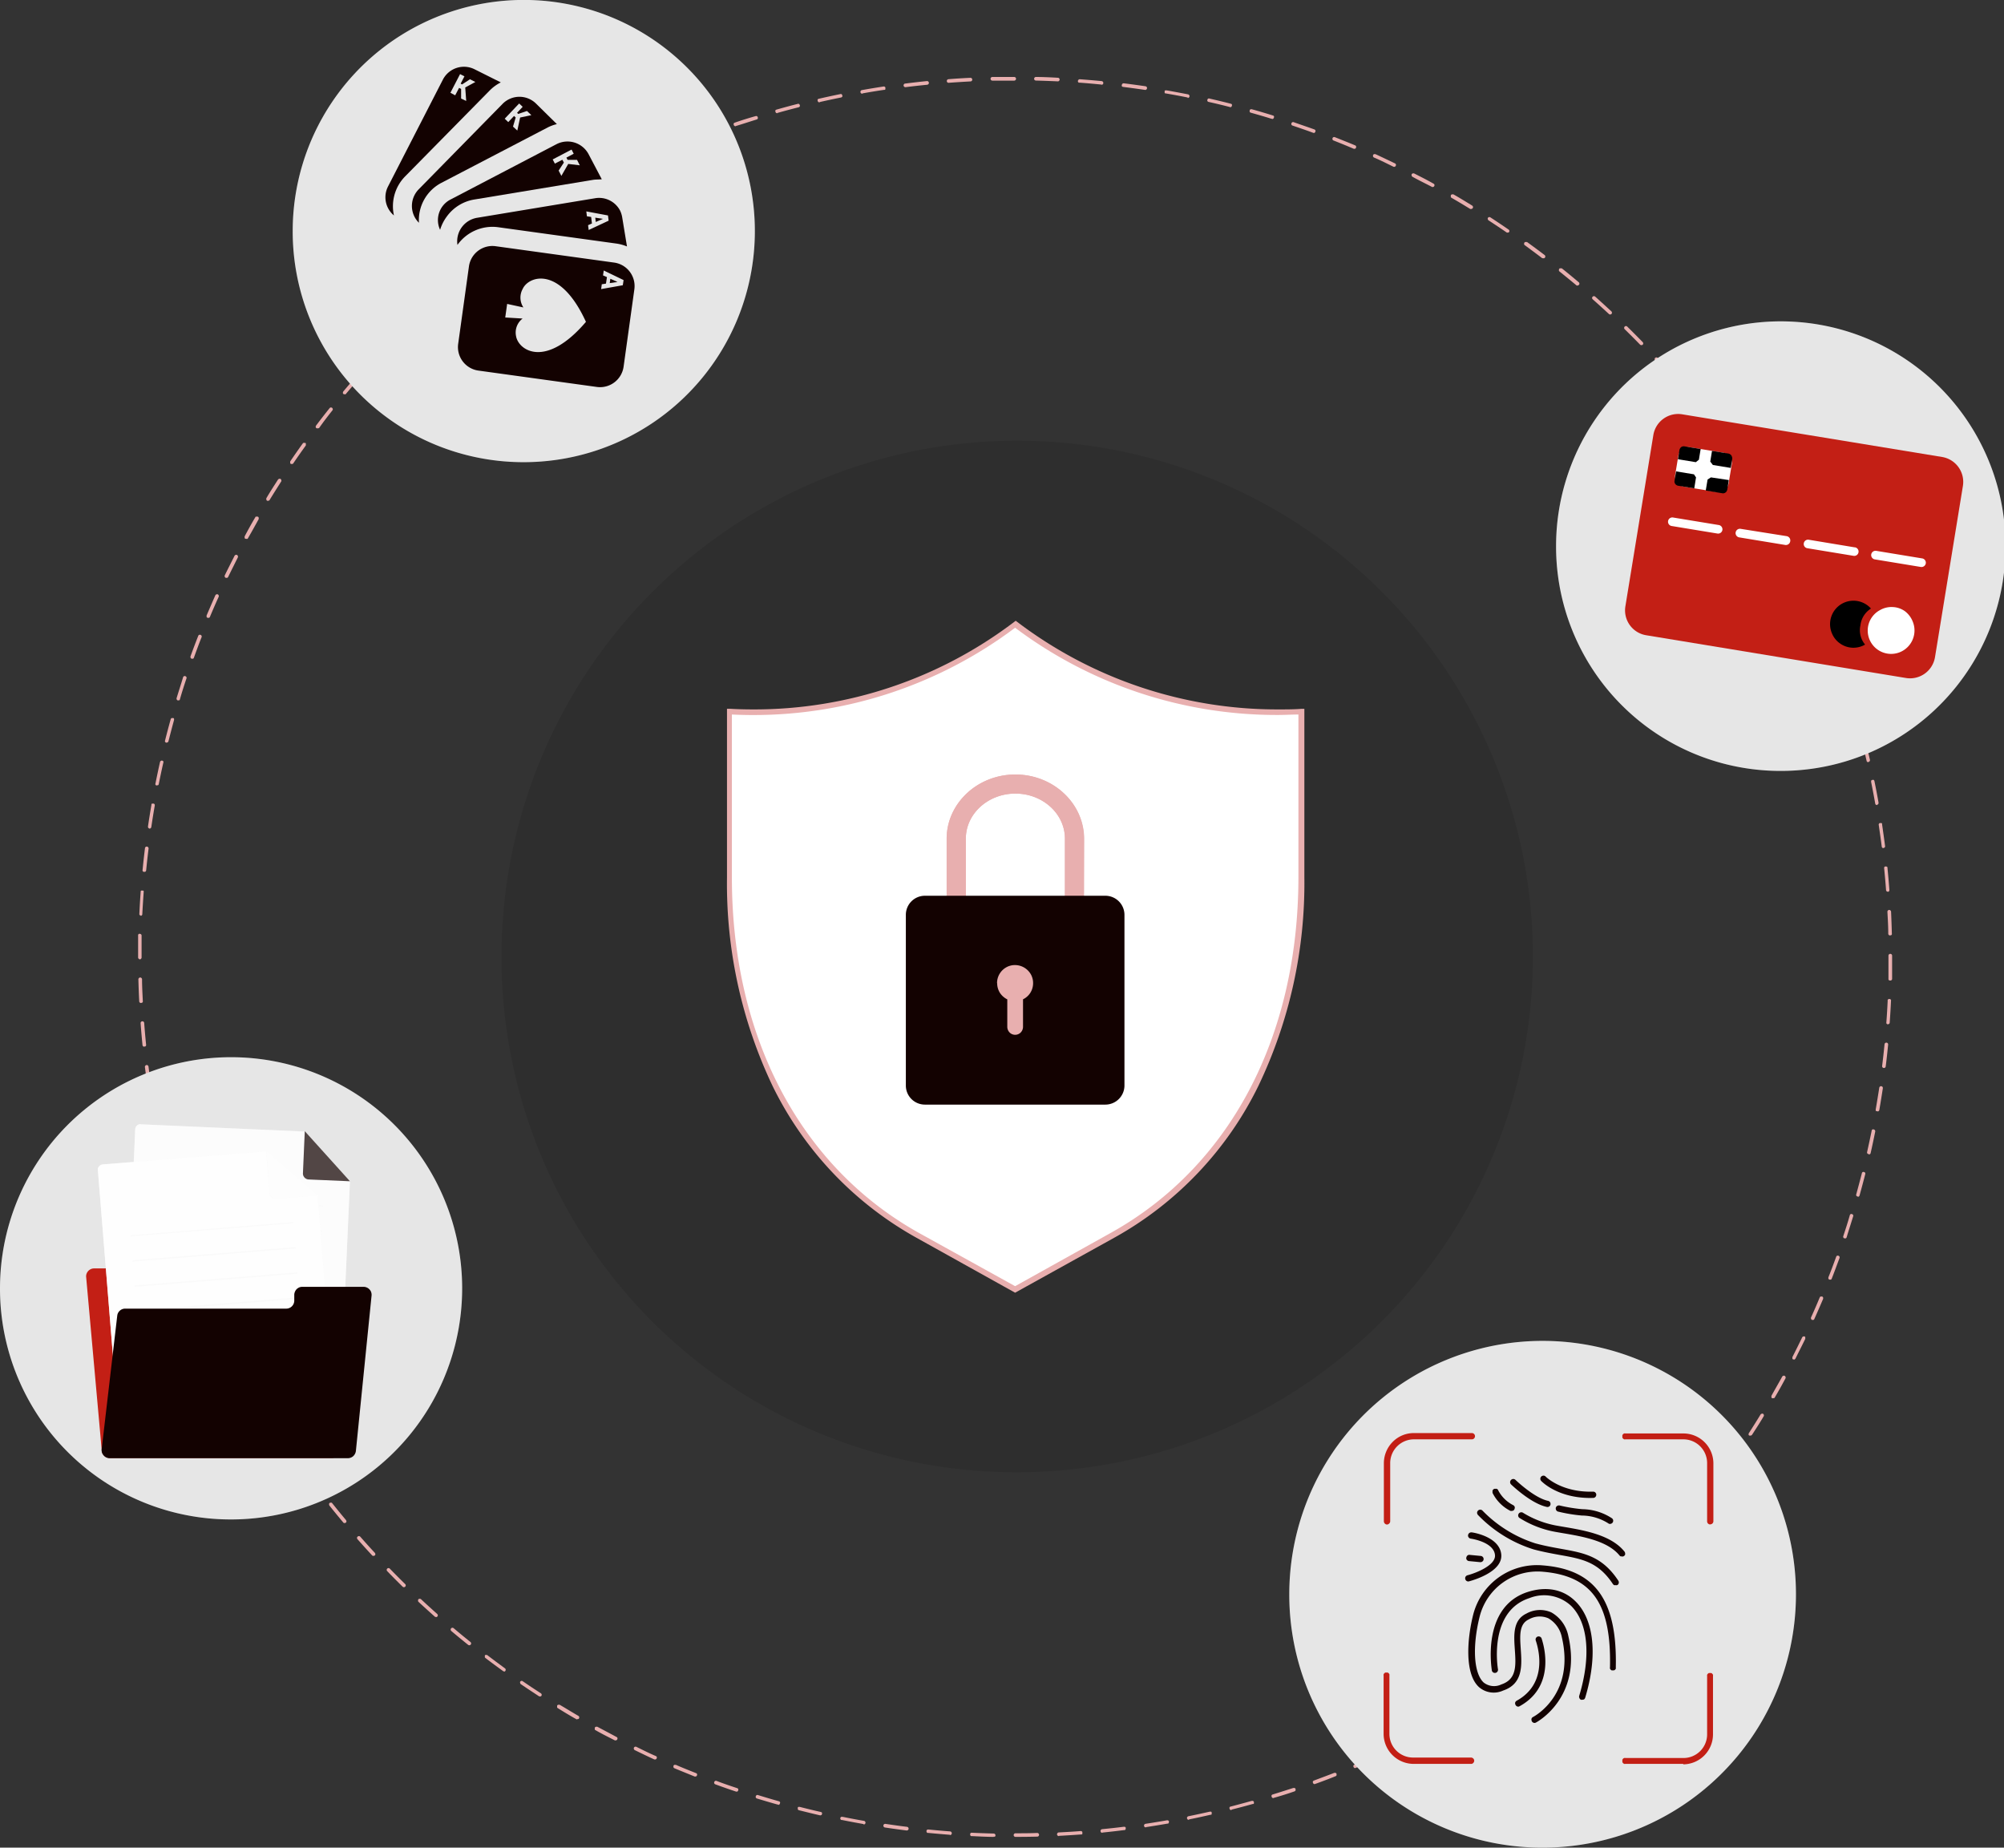 <svg xmlns="http://www.w3.org/2000/svg" xmlns:xlink="http://www.w3.org/1999/xlink" viewBox="0 0 307 283"><rect x="0" y="0" width="307" height="283" fill="#333333" stroke="none"/><defs><style>.a{fill:none;}.b{clip-path:url(#a);}.c{fill:#e8afaf;}.d{opacity:0.1;}.d,.h,.i,.j,.k{isolation:isolate;}.e,.h,.j,.k{fill:#fff;}.f{fill:#c31f15;}.g{fill:#fafafa;}.h{opacity:0.4;}.i,.l{fill:#130201;}.i{opacity:0.7;}.j{opacity:0.73;}.k{opacity:0.3;}</style><clipPath id="a"><rect class="a" width="307" height="283"/></clipPath></defs><g class="b"><path class="c" d="M155.56,281.35a.27.27,0,0,1-.19-.08.24.24,0,0,1-.08-.2.24.24,0,0,1,.08-.19.27.27,0,0,1,.19-.08c1.11,0,2.23,0,3.34-.05h0a.27.27,0,0,1,.19.08.27.27,0,0,1,.09.2.32.32,0,0,1-.08.2.28.28,0,0,1-.2.08C157.8,281.34,156.68,281.35,155.56,281.35Zm-3.34,0h0c-1.11,0-2.24-.07-3.34-.12a.2.2,0,0,1-.11,0,.16.16,0,0,1-.08-.06.24.24,0,0,1-.06-.09.43.43,0,0,1,0-.11.23.23,0,0,1,0-.11.47.47,0,0,1,.06-.09l.1-.05a.17.17,0,0,1,.1,0c1.11.05,2.23.09,3.34.12a.27.27,0,0,1,.19.08.28.28,0,0,1,.08.2.27.27,0,0,1-.08.19A.26.26,0,0,1,152.22,281.31Zm10-.12a.28.28,0,0,1-.2-.08.25.25,0,0,1-.09-.19.28.28,0,0,1,.08-.2.25.25,0,0,1,.19-.09c1.11-.06,2.23-.12,3.33-.21h.11a.33.33,0,0,1,.1.06.27.27,0,0,1,.07.08l0,.11a.43.43,0,0,1,0,.11.26.26,0,0,1,0,.09l-.09.07a.2.2,0,0,1-.11,0c-1.11.08-2.23.15-3.34.21Zm-16.71-.2h0c-1.1-.09-2.22-.18-3.33-.29a.45.45,0,0,1-.11,0,.27.27,0,0,1-.08-.07.31.31,0,0,1-.05-.1.2.2,0,0,1,0-.11.19.19,0,0,1,0-.1.27.27,0,0,1,.07-.08l.09-.06h.11c1.11.11,2.22.21,3.33.29a.28.28,0,0,1,.19.09.28.28,0,0,1,0,.39.27.27,0,0,1-.19.08Zm23.37-.3a.31.31,0,0,1-.2-.07.34.34,0,0,1-.09-.2.31.31,0,0,1,.07-.2.34.34,0,0,1,.19-.09c1.11-.11,2.22-.23,3.32-.37h.11a.19.19,0,0,1,.1.05.19.19,0,0,1,.07.08.3.3,0,0,1,0,.1.37.37,0,0,1,0,.11.26.26,0,0,1-.14.17.19.19,0,0,1-.1,0c-1.11.14-2.23.27-3.33.38Zm-30-.36h0c-1.1-.14-2.22-.29-3.32-.46a.27.27,0,0,1-.18-.11.3.3,0,0,1-.05-.21.29.29,0,0,1,.11-.18.3.3,0,0,1,.21-.05c1.09.16,2.2.32,3.3.45a.32.32,0,0,1,.18.1.3.3,0,0,1,.06.2.25.25,0,0,1-.08.18.29.29,0,0,1-.19.08Zm36.65-.47a.31.31,0,0,1-.18-.07.25.25,0,0,1-.09-.19.26.26,0,0,1,.06-.19.23.23,0,0,1,.17-.1c1.1-.17,2.21-.35,3.3-.54h.1l.1.05a.27.27,0,0,1,.08.07.36.36,0,0,1,0,.11v.1a.31.31,0,0,1-.05.1.3.3,0,0,1-.08.08l-.1,0c-1.09.19-2.2.37-3.3.54Zm-43.26-.52h0c-1.1-.19-2.21-.4-3.3-.62a.17.17,0,0,1-.1,0,.24.24,0,0,1-.09-.08.31.31,0,0,1-.05-.1v-.11a.37.37,0,0,1,.05-.11l.08-.08.11,0h.11c1.09.22,2.19.43,3.28.62a.27.27,0,0,1,.17.1.36.36,0,0,1,.06.2.31.31,0,0,1-.09.18.26.26,0,0,1-.19.07Zm49.85-.64a.26.26,0,0,1-.19-.07.31.31,0,0,1-.09-.18.25.25,0,0,1,.05-.19.3.3,0,0,1,.17-.11c1.09-.22,2.19-.46,3.26-.7h.11l.11,0,.08.08a.3.3,0,0,1,0,.1.2.2,0,0,1,0,.11.21.21,0,0,1,0,.1.27.27,0,0,1-.07.08l-.1,0c-1.08.25-2.18.49-3.28.71Zm-56.4-.68h-.06c-1.09-.25-2.18-.52-3.26-.79a.19.19,0,0,1-.1-.05.2.2,0,0,1-.08-.08.17.17,0,0,1,0-.1.21.21,0,0,1,0-.11.31.31,0,0,1,0-.1.27.27,0,0,1,.08-.07l.11,0h.11c1.07.27,2.16.54,3.24.78a.31.31,0,0,1,.16.11.27.27,0,0,1,0,.19.26.26,0,0,1-.09.18A.24.24,0,0,1,125.73,278Zm62.92-.81a.26.26,0,0,1-.19-.07.26.26,0,0,1-.09-.17.25.25,0,0,1,0-.19.21.21,0,0,1,.16-.11c1.07-.28,2.15-.57,3.22-.87h.11a.17.17,0,0,1,.1,0l.09.07.05.1a.2.2,0,0,1,0,.11.23.23,0,0,1,0,.11.27.27,0,0,1-.07.08l-.1,0c-1.07.3-2.16.59-3.24.86Zm-69.4-.84h-.08c-1.07-.3-2.15-.62-3.21-.94a.28.28,0,0,1-.16-.14.23.23,0,0,1,0-.21.31.31,0,0,1,.13-.17.31.31,0,0,1,.21,0c1.06.33,2.14.65,3.2.95a.31.31,0,0,1,.16.11.27.27,0,0,1,0,.19.31.31,0,0,1-.09.18.29.29,0,0,1-.18.07Zm75.83-1a.24.24,0,0,1-.18-.07.26.26,0,0,1-.09-.17.27.27,0,0,1,0-.19.26.26,0,0,1,.15-.12c1.06-.32,2.13-.67,3.17-1l.11,0,.11,0a.27.27,0,0,1,.08.07.41.41,0,0,1,.05.09.23.23,0,0,1,0,.11.23.23,0,0,1,0,.11.27.27,0,0,1-.07.08.18.18,0,0,1-.09.06c-1,.35-2.12.7-3.19,1Zm-82.23-1-.09,0c-1.06-.35-2.13-.73-3.17-1.11a.29.29,0,0,1-.16-.15.3.3,0,0,1,0-.21.36.36,0,0,1,.14-.16.33.33,0,0,1,.22,0c1,.39,2.1.76,3.16,1.11a.35.35,0,0,1,.15.12.32.32,0,0,1,0,.19.26.26,0,0,1-.09.17.3.3,0,0,1-.18.06Zm88.57-1.14a.28.28,0,0,1-.18-.06.3.3,0,0,1-.1-.17.27.27,0,0,1,0-.19.28.28,0,0,1,.14-.12c1-.38,2.09-.78,3.12-1.18a.15.15,0,0,1,.11,0,.16.16,0,0,1,.1,0,.15.15,0,0,1,.09.06.24.24,0,0,1,.06.09.22.22,0,0,1,0,.11.43.43,0,0,1,0,.11.47.47,0,0,1-.06.09.31.31,0,0,1-.1.05c-1,.41-2.08.81-3.13,1.19a.15.15,0,0,1-.09,0Zm-94.88-1.16-.1,0c-1-.41-2.08-.84-3.11-1.27l-.09-.06a.21.21,0,0,1-.06-.1.18.18,0,0,1,0-.1.2.2,0,0,1,0-.11.15.15,0,0,1,.06-.09.24.24,0,0,1,.09-.06.22.22,0,0,1,.11,0l.11,0c1,.44,2.07.86,3.1,1.27a.28.28,0,0,1,.14.12.32.32,0,0,1,0,.19.27.27,0,0,1-.1.16A.29.29,0,0,1,106.54,272.1Zm101.09-1.29a.28.28,0,0,1-.18-.06.34.34,0,0,1-.1-.16.32.32,0,0,1,0-.19.28.28,0,0,1,.14-.12c1-.43,2-.89,3-1.34a.26.26,0,0,1,.21,0,.28.28,0,0,1,.16.14.26.26,0,0,1,0,.21.25.25,0,0,1-.14.16c-1,.45-2,.91-3.06,1.34l-.1,0Zm-107.26-1.33-.12,0c-1-.46-2-.94-3-1.43a.26.26,0,0,1-.13-.16.27.27,0,0,1,0-.2.29.29,0,0,1,.16-.15.28.28,0,0,1,.2,0c1,.49,2,1,3,1.42a.29.29,0,0,1,.14.13.28.28,0,0,1,0,.18.25.25,0,0,1-.1.16.25.25,0,0,1-.17.06Zm113.33-1.42a.25.25,0,0,1-.17-.06.27.27,0,0,1-.1-.16.23.23,0,0,1,0-.18.27.27,0,0,1,.13-.13c1-.48,2-1,3-1.49a.34.34,0,0,1,.22,0,.32.32,0,0,1,.16.14.33.33,0,0,1,0,.22.36.36,0,0,1-.14.16c-1,.51-2,1-3,1.49a.27.27,0,0,1-.12,0Zm-119.37-1.5a.27.27,0,0,1-.12,0c-1-.51-2-1-3-1.58a.24.24,0,0,1-.08-.06l0-.1a.21.21,0,0,1,0-.11.17.17,0,0,1,0-.1l.07-.09.1-.05h.1l.11,0c1,.53,2,1.06,2.95,1.57a.24.24,0,0,1,.13.13.27.27,0,0,1,0,.18.24.24,0,0,1-.09.15A.28.28,0,0,1,94.33,266.56ZM219.63,265a.27.27,0,0,1-.17-.06.23.23,0,0,1-.1-.15.28.28,0,0,1,0-.18.37.37,0,0,1,.12-.13c1-.53,1.95-1.08,2.91-1.64a.3.3,0,0,1,.21,0,.23.23,0,0,1,.16.13.26.26,0,0,1,0,.21.27.27,0,0,1-.13.17L219.76,265a.28.28,0,0,1-.13,0ZM88.46,263.34a.23.23,0,0,1-.14,0c-1-.55-1.94-1.13-2.89-1.72l-.08-.07a.3.3,0,0,1,0-.1.37.37,0,0,1,0-.11.42.42,0,0,1,0-.1.27.27,0,0,1,.07-.08l.1-.05h.11l.1,0c1,.58,1.92,1.16,2.88,1.71a.26.26,0,0,1,.11.14.23.23,0,0,1,0,.18.29.29,0,0,1-.09.15.34.34,0,0,1-.17,0Zm136.94-1.69a.34.34,0,0,1-.17,0,.4.4,0,0,1-.1-.15.37.37,0,0,1,0-.18.3.3,0,0,1,.12-.13c.94-.58,1.89-1.18,2.81-1.78a.27.27,0,0,1,.21,0,.26.26,0,0,1,.18.12.31.31,0,0,1,0,.21.32.32,0,0,1-.12.18c-.93.6-1.89,1.2-2.83,1.78a.28.28,0,0,1-.15,0ZM82.75,259.83a.24.24,0,0,1-.15,0c-.93-.61-1.87-1.23-2.8-1.86a.27.27,0,0,1-.11-.18.26.26,0,0,1,0-.21.32.32,0,0,1,.18-.12.27.27,0,0,1,.21.05c.91.63,1.85,1.25,2.78,1.85a.3.3,0,0,1,.11.14.28.28,0,0,1,0,.18.26.26,0,0,1-.1.14A.22.22,0,0,1,82.75,259.83ZM231,258a.27.27,0,0,1-.17-.06.24.24,0,0,1-.1-.14.25.25,0,0,1,0-.17.26.26,0,0,1,.11-.14c.91-.63,1.83-1.27,2.73-1.92a.29.29,0,0,1,.2-.05.32.32,0,0,1,.18.12.29.29,0,0,1,0,.2.27.27,0,0,1-.11.18c-.9.65-1.82,1.3-2.74,1.93a.27.27,0,0,1-.15,0Zm-153.79-2a.25.25,0,0,1-.16-.06c-.9-.65-1.81-1.32-2.7-2a.29.29,0,0,1-.07-.08.17.17,0,0,1,0-.1.21.21,0,0,1,0-.11.31.31,0,0,1,0-.1.27.27,0,0,1,.08-.07l.1,0h.11a.31.31,0,0,1,.1.05c.88.67,1.78,1.34,2.68,2a.36.36,0,0,1,.11.14.48.48,0,0,1,0,.17.3.3,0,0,1-.1.14A.27.27,0,0,1,77.22,256.05Zm159.21-1.94a.27.27,0,0,1-.17-.06.26.26,0,0,1-.1-.13.28.28,0,0,1,0-.18.33.33,0,0,1,.1-.14c.88-.67,1.76-1.36,2.63-2l.09-.05h.11l.11,0a.18.18,0,0,1,.08.07.41.41,0,0,1,.05.09.41.41,0,0,1,0,.11.3.3,0,0,1,0,.1s0,.06-.07.09c-.86.69-1.75,1.39-2.64,2.06A.25.25,0,0,1,236.43,254.11ZM71.9,252a.28.28,0,0,1-.18-.06c-.87-.7-1.74-1.41-2.59-2.13a.28.28,0,0,1-.09-.19.25.25,0,0,1,.06-.2.27.27,0,0,1,.19-.1.3.3,0,0,1,.2.06c.85.72,1.71,1.43,2.58,2.12a.31.31,0,0,1,.09.14.25.25,0,0,1,0,.17.36.36,0,0,1-.1.14.34.34,0,0,1-.17.05Zm169.75-2.06a.28.28,0,0,1-.16-.05.3.3,0,0,1-.11-.14.29.29,0,0,1,0-.16.24.24,0,0,1,.09-.15c.84-.71,1.69-1.44,2.52-2.18a.37.37,0,0,1,.2-.07.26.26,0,0,1,.19.1.25.25,0,0,1,.07.2.28.28,0,0,1-.09.19c-.84.74-1.69,1.48-2.54,2.19a.28.28,0,0,1-.17.07ZM66.78,247.67a.26.26,0,0,1-.19-.07c-.83-.74-1.67-1.5-2.48-2.25a.24.24,0,0,1-.06-.09.2.2,0,0,1,0-.11.36.36,0,0,1,0-.1.15.15,0,0,1,.06-.09.27.27,0,0,1,.08-.07l.11,0h.11l.09.06c.81.76,1.64,1.51,2.47,2.25a.34.34,0,0,1,.09.14.29.29,0,0,1,0,.16.3.3,0,0,1-.11.14.27.27,0,0,1-.15.05Zm179.88-2.18a.29.29,0,0,1-.26-.17.25.25,0,0,1,0-.17.29.29,0,0,1,.08-.14c.81-.76,1.62-1.53,2.41-2.3a.27.27,0,0,1,.2-.08.27.27,0,0,1,.28.28.25.25,0,0,1-.09.19c-.79.78-1.61,1.56-2.42,2.32a.29.29,0,0,1-.2.07ZM61.88,243.11a.32.32,0,0,1-.2-.08c-.79-.78-1.59-1.58-2.36-2.38a.27.27,0,0,1-.08-.19.28.28,0,0,1,.08-.2.3.3,0,0,1,.2-.08.27.27,0,0,1,.19.08c.78.8,1.57,1.6,2.36,2.37a.28.28,0,0,1,.07.3.24.24,0,0,1-.11.13.27.27,0,0,1-.15.05Zm189.56-2.3a.28.28,0,0,1-.15,0,.26.26,0,0,1-.1-.13.29.29,0,0,1,0-.16.37.37,0,0,1,.07-.14c.78-.8,1.55-1.61,2.31-2.42a.25.25,0,0,1,.19-.09.31.31,0,0,1,.2.07.34.34,0,0,1,.09.2.32.32,0,0,1-.08.2c-.75.81-1.53,1.63-2.31,2.43a.15.15,0,0,1-.09.06.2.2,0,0,1-.11,0Zm-194.23-2.5-.11,0-.09-.07q-1.14-1.23-2.25-2.49a.31.31,0,0,1-.07-.2.26.26,0,0,1,.1-.19.28.28,0,0,1,.39,0c.73.83,1.48,1.67,2.24,2.48a.37.37,0,0,1,.07.14.29.29,0,0,1,0,.16.29.29,0,0,1-.1.12.3.3,0,0,1-.16.05ZM256,235.9a.3.3,0,0,1-.15-.05.22.22,0,0,1-.1-.11.3.3,0,0,1,0-.16.27.27,0,0,1,.07-.14c.73-.84,1.46-1.69,2.18-2.54a.29.29,0,0,1,.18-.1.31.31,0,0,1,.21.07.25.25,0,0,1,.09.19.25.25,0,0,1-.06.2c-.71.85-1.45,1.71-2.19,2.55a.31.31,0,0,1-.09.07l-.12,0Zm-203.2-2.62-.12,0-.09-.08c-.71-.85-1.43-1.72-2.12-2.59l-.05-.1a.41.41,0,0,1,0-.11.29.29,0,0,1,0-.1.31.31,0,0,1,.07-.09l.1-.05h.11l.1,0a.18.18,0,0,1,.08.07c.69.86,1.4,1.74,2.11,2.58a.3.3,0,0,1,.07.15.27.27,0,0,1,0,.15.23.23,0,0,1-.1.12A.24.24,0,0,1,52.79,233.28Zm207.51-2.52a.28.28,0,0,1-.15,0,.29.29,0,0,1-.1-.12.33.33,0,0,1,0-.15.35.35,0,0,1,.06-.14c.7-.87,1.38-1.76,2.05-2.64,0,0,.05-.06.08-.07a.25.25,0,0,1,.11,0h.11l.1.05a.27.27,0,0,1,.07.08.23.23,0,0,1,0,.11.21.21,0,0,1,0,.11.47.47,0,0,1-.05.1c-.68.88-1.37,1.78-2.06,2.65a.39.39,0,0,1-.1.08.17.17,0,0,1-.12,0ZM48.62,228.05l-.12,0a.39.39,0,0,1-.1-.08c-.67-.89-1.34-1.8-2-2.7a.42.42,0,0,1,0-.1.41.41,0,0,1,0-.11.3.3,0,0,1,0-.1l.08-.08.09,0a.2.2,0,0,1,.11,0l.1,0a.27.27,0,0,1,.08.07c.65.9,1.31,1.8,2,2.69a.35.35,0,0,1,.06.14.37.37,0,0,1,0,.15.22.22,0,0,1-.1.11.3.3,0,0,1-.15.05Zm215.72-2.63a.23.23,0,0,1-.14,0,.26.26,0,0,1-.1-.11.21.21,0,0,1,0-.15.24.24,0,0,1,.05-.14c.64-.9,1.29-1.82,1.92-2.74a.27.27,0,0,1,.07-.08.21.21,0,0,1,.1,0h.12a.21.21,0,0,1,.1,0,.27.27,0,0,1,.07.08.18.18,0,0,1,0,.1.21.21,0,0,1,0,.11.19.19,0,0,1-.05.1c-.63.93-1.27,1.85-1.92,2.75a.28.28,0,0,1-.1.09A.28.28,0,0,1,264.34,225.42ZM44.72,222.61a.31.31,0,0,1-.13,0,.28.28,0,0,1-.1-.09c-.62-.92-1.25-1.86-1.85-2.79a.42.42,0,0,1,0-.1.2.2,0,0,1,0-.11.29.29,0,0,1,.12-.18.31.31,0,0,1,.21,0,.32.32,0,0,1,.18.12c.6.94,1.22,1.87,1.84,2.79a.24.24,0,0,1,0,.14.32.32,0,0,1,0,.14.27.27,0,0,1-.1.11A.28.28,0,0,1,44.72,222.61Zm223.4-2.73a.33.33,0,0,1-.14,0,.21.21,0,0,1-.1-.11.23.23,0,0,1,0-.14.24.24,0,0,1,.05-.14c.6-.93,1.2-1.89,1.78-2.84a.34.34,0,0,1,.17-.11.28.28,0,0,1,.2,0,.25.25,0,0,1,.12.16.27.27,0,0,1,0,.2c-.58,1-1.18,1.91-1.79,2.85a.22.22,0,0,1-.1.09A.2.2,0,0,1,268.12,219.88ZM41.1,217a.25.25,0,0,1-.24-.13c-.58-1-1.16-1.92-1.71-2.88a.26.26,0,0,1,0-.21.28.28,0,0,1,.13-.17.26.26,0,0,1,.21,0,.27.27,0,0,1,.17.13c.55,1,1.12,1.92,1.7,2.87a.3.3,0,0,1,0,.1.41.41,0,0,1,0,.11.47.47,0,0,1,0,.1l-.08.07A.23.23,0,0,1,41.1,217Zm230.52-2.84a.23.23,0,0,1-.14,0,.24.24,0,0,1-.1-.1.23.23,0,0,1,0-.14.25.25,0,0,1,0-.14c.55-1,1.1-1.94,1.64-2.92a.26.26,0,0,1,.16-.13.26.26,0,0,1,.21,0,.29.29,0,0,1,.14.17.26.26,0,0,1,0,.21c-.53,1-1.09,2-1.64,2.93a.52.52,0,0,1-.1.11.35.35,0,0,1-.14,0Zm-233.86-3a.28.28,0,0,1-.15,0,.36.36,0,0,1-.1-.11c-.53-1-1.06-2-1.56-3a.19.19,0,0,1,0-.1.2.2,0,0,1,0-.11.26.26,0,0,1,0-.09s.05-.06.09-.07a.17.17,0,0,1,.1,0,.21.21,0,0,1,.11,0l.09.05.07.09c.51,1,1,2,1.56,2.95a.32.32,0,0,1,0,.14.22.22,0,0,1,0,.13.24.24,0,0,1-.1.1A.22.22,0,0,1,37.76,211.2Zm237.07-2.94a.33.33,0,0,1-.14,0,.32.32,0,0,1-.1-.1.28.28,0,0,1,0-.13.32.32,0,0,1,0-.14c.51-1,1-2,1.49-3a.31.31,0,0,1,.07-.09.18.18,0,0,1,.09-.06l.11,0a.23.23,0,0,1,.11,0l.09.07a.41.41,0,0,1,0,.09.22.22,0,0,1,0,.11.2.2,0,0,1,0,.11c-.48,1-1,2-1.49,3a.32.32,0,0,1-.11.12A.33.33,0,0,1,274.83,208.26Zm-240.12-3a.37.37,0,0,1-.15,0,.29.29,0,0,1-.1-.12c-.48-1-1-2-1.42-3a.43.43,0,0,1,0-.11.21.21,0,0,1,0-.11s0-.07.06-.09a.31.31,0,0,1,.09-.07l.11,0a.18.18,0,0,1,.1,0,.21.21,0,0,1,.1.06.35.35,0,0,1,.06.09c.45,1,.93,2,1.41,3a.29.29,0,0,1-.25.4Zm243-3.05a.31.31,0,0,1-.13,0,.32.32,0,0,1-.1-.1.29.29,0,0,1-.05-.13.31.31,0,0,1,0-.13c.46-1,.91-2.05,1.34-3.08a.24.24,0,0,1,.06-.09.18.18,0,0,1,.09-.06l.11,0,.1,0a.33.33,0,0,1,.1.06l.06.09a.41.41,0,0,1,0,.11.2.2,0,0,1,0,.11c-.43,1-.89,2.07-1.35,3.09a.23.23,0,0,1-.1.12.24.24,0,0,1-.15,0ZM32,199.16a.27.27,0,0,1-.15,0,.32.32,0,0,1-.11-.12c-.43-1-.85-2.06-1.26-3.1a.3.3,0,0,1,0-.21.25.25,0,0,1,.15-.15.26.26,0,0,1,.21,0,.31.31,0,0,1,.15.15c.41,1,.83,2.08,1.26,3.09a.68.68,0,0,1,0,.14.26.26,0,0,1-.05.12.32.32,0,0,1-.1.1A.28.28,0,0,1,32,199.16ZM280.35,196l-.1,0-.09-.06a.24.24,0,0,1-.06-.09.23.23,0,0,1,0-.11.36.36,0,0,1,0-.1c.41-1,.81-2.1,1.19-3.14a.25.25,0,0,1,.14-.16.26.26,0,0,1,.21,0,.32.32,0,0,1,.16.14.33.33,0,0,1,0,.22c-.38,1-.78,2.11-1.19,3.15a.32.32,0,0,1-.1.13A.33.33,0,0,1,280.35,196ZM29.52,192.93a.3.3,0,0,1-.16-.05.26.26,0,0,1-.1-.13c-.38-1.05-.76-2.12-1.11-3.18a.36.36,0,0,1,0-.1l0-.11a.27.27,0,0,1,.16-.14.28.28,0,0,1,.22,0,.32.32,0,0,1,.14.16c.35,1,.72,2.11,1.1,3.15a.33.33,0,0,1,0,.14.26.26,0,0,1-.14.21.31.31,0,0,1-.13,0Zm253.12-3.25h-.09a.27.27,0,0,1-.17-.35c.35-1.06.7-2.13,1-3.2a.31.31,0,0,1,.13-.17.31.31,0,0,1,.21,0,.39.39,0,0,1,.17.14.31.31,0,0,1,0,.21c-.33,1.07-.68,2.15-1,3.21a.3.3,0,0,1-.1.14A.34.34,0,0,1,282.64,189.68ZM27.39,186.57a.34.34,0,0,1-.17,0,.33.33,0,0,1-.1-.14c-.33-1.07-.65-2.15-.95-3.23a.26.26,0,0,1,0-.21.28.28,0,0,1,.17-.13.24.24,0,0,1,.2,0,.25.25,0,0,1,.14.16c.3,1.07.61,2.15.94,3.21a.3.3,0,0,1,0,.21.25.25,0,0,1-.16.14Zm257.22-3.31h-.07a.31.31,0,0,1-.17-.13.3.3,0,0,1,0-.21c.29-1.06.58-2.15.86-3.23a.25.25,0,0,1,.12-.17.34.34,0,0,1,.22,0,.31.31,0,0,1,.17.13.37.37,0,0,1,0,.21c-.28,1.09-.57,2.18-.87,3.25a.26.26,0,0,1-.27.2Zm-259-3.14a.27.27,0,0,1-.17-.06.29.29,0,0,1-.09-.15c-.28-1.09-.54-2.18-.79-3.27a.26.26,0,0,1,0-.21.28.28,0,0,1,.38-.09.29.29,0,0,1,.12.18c.25,1.08.51,2.17.78,3.25a.49.49,0,0,1,0,.12.23.23,0,0,1-.06.12.34.34,0,0,1-.09.08A.28.28,0,0,1,25.57,180.12Zm260.69-3.36-.12,0-.1-.07a.43.43,0,0,1-.05-.12.24.24,0,0,1,0-.12c.24-1.09.48-2.19.7-3.27a.23.23,0,0,1,.12-.18.24.24,0,0,1,.2,0,.28.28,0,0,1,.22.33c-.22,1.09-.45,2.19-.7,3.28a.27.27,0,0,1-.1.16.27.27,0,0,1-.17.06ZM24.09,173.58a.26.26,0,0,1-.18-.07.22.22,0,0,1-.09-.16c-.22-1.09-.43-2.2-.62-3.3a.2.2,0,0,1,0-.11.21.21,0,0,1,0-.1l.08-.08.1,0h.11l.1,0a.3.3,0,0,1,.08.08.35.35,0,0,1,0,.11c.2,1.09.4,2.2.62,3.28a.2.2,0,0,1,0,.11.18.18,0,0,1,0,.1.2.2,0,0,1-.08.08.18.18,0,0,1-.1,0Zm263.49-3.39h-.05a.18.18,0,0,1-.1,0,.27.27,0,0,1-.08-.07.3.3,0,0,1,0-.1.41.41,0,0,1,0-.11c.19-1.09.37-2.2.54-3.3a.28.28,0,0,1,.5-.13.31.31,0,0,1,.05.21c-.17,1.1-.35,2.22-.54,3.32a.26.26,0,0,1-.09.16.31.31,0,0,1-.18.07ZM22.93,167a.26.26,0,0,1-.18-.07.26.26,0,0,1-.09-.16c-.17-1.11-.32-2.23-.46-3.33a.27.27,0,0,1,.06-.2.29.29,0,0,1,.18-.11.26.26,0,0,1,.21.06.29.29,0,0,1,.1.18c.14,1.1.29,2.21.46,3.31a.37.37,0,0,1,0,.11.3.3,0,0,1,0,.1l-.08.07L23,167Zm265.64-3.42h0a.25.25,0,0,1-.18-.1.27.27,0,0,1-.06-.21c.14-1.1.26-2.22.37-3.33a.28.28,0,0,1,.3-.24.27.27,0,0,1,.25.3c-.11,1.11-.23,2.24-.37,3.34a.31.31,0,0,1-.09.18.3.3,0,0,1-.18.06ZM22.1,160.32a.29.29,0,0,1-.18-.07.26.26,0,0,1-.09-.18c-.11-1.11-.21-2.23-.29-3.35a.26.26,0,0,1,.07-.2.24.24,0,0,1,.18-.09.27.27,0,0,1,.2.06.3.3,0,0,1,.1.19c.08,1.11.18,2.23.29,3.33a.37.37,0,0,1,0,.11.31.31,0,0,1-.05.1.71.71,0,0,1-.09.07l-.1,0Zm267.12-3.44h0a.19.19,0,0,1-.1,0l-.09-.07a.26.26,0,0,1-.05-.09.21.21,0,0,1,0-.11c.08-1.1.15-2.23.2-3.34a.23.23,0,0,1,0-.11.16.16,0,0,1,.06-.08.24.24,0,0,1,.09-.06.21.21,0,0,1,.11,0l.11,0a.27.27,0,0,1,.08.07.18.18,0,0,1,.06.09.2.2,0,0,1,0,.11c-.05,1.11-.12,2.24-.2,3.35a.28.28,0,0,1-.09.18A.27.27,0,0,1,289.22,156.88ZM21.61,153.63a.3.3,0,0,1-.2-.08.23.23,0,0,1-.08-.18c-.06-1.11-.1-2.24-.13-3.36a.28.28,0,0,1,.08-.2.28.28,0,0,1,.19-.09.28.28,0,0,1,.2.08.28.28,0,0,1,.09.19c0,1.12.07,2.24.12,3.35a.41.41,0,0,1,0,.11.47.47,0,0,1-.06.09.15.15,0,0,1-.09.06.17.17,0,0,1-.1,0Zm267.94-3.45h0l-.1,0-.09-.06a.21.21,0,0,1-.06-.1.36.36,0,0,1,0-.1c0-1.11,0-2.24,0-3.35v-.19a.28.28,0,0,1,.08-.2.29.29,0,0,1,.4,0,.28.28,0,0,1,.08.2v.19c0,1.12,0,2.25,0,3.36a.25.25,0,0,1-.09.19A.27.27,0,0,1,289.55,150.18ZM21.44,146.93a.25.25,0,0,1-.2-.09.27.27,0,0,1-.08-.19v-.1c0-1.08,0-2.18,0-3.26a.36.36,0,0,1,0-.11.47.47,0,0,1,.06-.09.24.24,0,0,1,.09-.06l.11,0a.34.34,0,0,1,.2.09.25.25,0,0,1,.07.2c0,1.08,0,2.17,0,3.25v.1a.31.31,0,0,1-.28.28Zm268.1-3.65a.27.27,0,0,1-.27-.27c0-1.11-.07-2.23-.13-3.34a.31.31,0,0,1,.07-.21.34.34,0,0,1,.19-.09.28.28,0,0,1,.2.08.27.27,0,0,1,.1.19c.05,1.11.09,2.24.12,3.36a.18.18,0,0,1,0,.1.31.31,0,0,1-.05.1l-.09.06-.11,0ZM21.6,140.22h0a.19.19,0,0,1-.1,0,.2.2,0,0,1-.09-.06l-.06-.09a.45.45,0,0,1,0-.11c.05-1.12.12-2.25.2-3.36a.19.19,0,0,1,0-.1l.07-.09.09,0a.21.21,0,0,1,.11,0,.17.17,0,0,1,.1,0,.15.15,0,0,1,.09.06.31.31,0,0,1,0,.1.36.36,0,0,1,0,.1c-.08,1.11-.15,2.23-.21,3.35a.23.23,0,0,1-.08.18.27.27,0,0,1-.19.08Zm267.61-3.64a.27.27,0,0,1-.28-.26c-.08-1.1-.18-2.22-.29-3.33a.22.22,0,0,1,0-.11.41.41,0,0,1,.05-.09.27.27,0,0,1,.08-.07.2.2,0,0,1,.11,0,.17.17,0,0,1,.1,0l.1.05a.27.27,0,0,1,.07.08.35.35,0,0,1,0,.11c.11,1.11.21,2.24.29,3.34a.31.31,0,0,1-.06.21.28.28,0,0,1-.19.09ZM22.08,133.53h0a.23.23,0,0,1-.11,0,.27.27,0,0,1-.08-.07.41.41,0,0,1-.05-.09.22.22,0,0,1,0-.11c.11-1.11.23-2.23.37-3.34a.24.24,0,0,1,.1-.19.31.31,0,0,1,.21-.06.29.29,0,0,1,.18.11.26.26,0,0,1,.06.21c-.14,1.1-.26,2.22-.37,3.32a.31.31,0,0,1-.09.18A.26.26,0,0,1,22.08,133.53Zm266.46-3.62a.24.24,0,0,1-.18-.07.22.22,0,0,1-.09-.17c-.14-1.1-.3-2.21-.46-3.32a.17.17,0,0,1,0-.1.31.31,0,0,1,.05-.1.3.3,0,0,1,.08-.08l.1,0a.21.21,0,0,1,.11,0l.1,0a.27.27,0,0,1,.07.08.3.3,0,0,1,0,.1c.16,1.11.32,2.23.46,3.33a.41.41,0,0,1,0,.11.26.26,0,0,1-.05.09.3.3,0,0,1-.08.08l-.1,0Zm-265.64-3h0a.32.32,0,0,1-.18-.12.28.28,0,0,1-.05-.2c.16-1.11.34-2.22.53-3.32a.3.3,0,0,1,0-.1.3.3,0,0,1,.08-.08.18.18,0,0,1,.09,0h.11l.1,0a.3.3,0,0,1,.08.08.31.31,0,0,1,.05.1v.11c-.19,1.09-.37,2.2-.53,3.3a.3.3,0,0,1-.1.17.29.29,0,0,1-.18.07Zm264.64-3.6a.32.32,0,0,1-.18-.06.4.4,0,0,1-.09-.17c-.19-1.09-.4-2.19-.62-3.29a.2.2,0,0,1,0-.11.42.42,0,0,1,0-.1.29.29,0,0,1,.18-.12.32.32,0,0,1,.21,0,.29.29,0,0,1,.11.18c.23,1.1.44,2.21.63,3.3a.3.3,0,0,1-.05.21.32.32,0,0,1-.18.12Zm-263.49-3H24a.23.23,0,0,1-.18-.12.24.24,0,0,1,0-.2c.22-1.1.45-2.2.7-3.29a.28.28,0,0,1,.5-.08.28.28,0,0,1,0,.2c-.25,1.09-.48,2.19-.7,3.28a.32.32,0,0,1-.09.16A.3.3,0,0,1,24.05,120.27Zm262.17-3.56a.35.35,0,0,1-.18-.06.26.26,0,0,1-.09-.16c-.25-1.08-.51-2.17-.79-3.25a.26.26,0,0,1,0-.21.27.27,0,0,1,.17-.13.26.26,0,0,1,.21,0,.25.25,0,0,1,.13.17c.28,1.08.54,2.18.79,3.26a.28.28,0,0,1,0,.13.36.36,0,0,1-.15.19.27.27,0,0,1-.12,0Zm-260.69-3h-.07a.31.31,0,0,1-.17-.13.26.26,0,0,1,0-.21c.27-1.08.56-2.17.86-3.25a.47.47,0,0,1,.05-.1.27.27,0,0,1,.08-.07.19.19,0,0,1,.1,0,.2.2,0,0,1,.11,0,.31.31,0,0,1,.1,0l.07.09a.42.42,0,0,1,0,.1.2.2,0,0,1,0,.11c-.29,1.07-.58,2.16-.85,3.24a.31.31,0,0,1-.1.15.27.27,0,0,1-.17.06Zm259-3.52a.23.23,0,0,1-.16-.06.25.25,0,0,1-.1-.15c-.3-1.06-.62-2.14-.95-3.21a.26.26,0,0,1,0-.21.26.26,0,0,1,.16-.13.26.26,0,0,1,.21,0,.25.25,0,0,1,.14.16c.33,1.07.65,2.16.95,3.22a.57.57,0,0,1,0,.13.34.34,0,0,1-.06.12.24.24,0,0,1-.09.08A.28.28,0,0,1,284.56,110.21ZM27.33,107.27a.28.28,0,0,1-.13,0,.24.24,0,0,1-.09-.08.34.34,0,0,1-.06-.12.57.57,0,0,1,0-.13c.33-1.07.68-2.15,1-3.21a.25.25,0,0,1,.14-.16.26.26,0,0,1,.21,0,.28.28,0,0,1,.16.14.28.28,0,0,1,0,.22c-.35,1.05-.7,2.12-1,3.19a.21.21,0,0,1-.1.14A.23.23,0,0,1,27.33,107.27Zm255.26-3.47a.34.34,0,0,1-.17,0,.3.3,0,0,1-.1-.14c-.35-1-.72-2.11-1.1-3.15a.23.23,0,0,1,0-.11.23.23,0,0,1,0-.11.24.24,0,0,1,.06-.09l.09-.05a.22.22,0,0,1,.11,0,.23.23,0,0,1,.11,0,.16.16,0,0,1,.08.06.24.24,0,0,1,.06.09c.38,1,.75,2.12,1.11,3.17a.33.33,0,0,1,0,.14.31.31,0,0,1-.05.12.27.27,0,0,1-.1.08A.27.27,0,0,1,282.59,103.8ZM29.46,100.89a.28.28,0,0,1-.13,0,.28.28,0,0,1-.1-.09.61.61,0,0,1-.05-.12.34.34,0,0,1,0-.14c.38-1.05.78-2.11,1.19-3.15a.26.26,0,0,1,.14-.15.33.33,0,0,1,.22,0,.31.31,0,0,1,.15.15.26.26,0,0,1,0,.21c-.4,1-.8,2.1-1.18,3.15a.26.26,0,0,1-.1.13A.3.3,0,0,1,29.46,100.89ZM280.29,97.5a.2.2,0,0,1-.15,0,.25.25,0,0,1-.11-.12c-.4-1-.83-2.07-1.26-3.09a.36.36,0,0,1,0-.11.36.36,0,0,1,0-.1l.06-.09.09-.07.11,0,.11,0,.09.06.06.09c.43,1,.85,2.07,1.26,3.1a.31.31,0,0,1,0,.22l-.07.09a.19.19,0,0,1-.09,0A.16.16,0,0,1,280.29,97.5ZM31.91,94.63a.2.2,0,0,1-.11,0,.24.24,0,0,1-.09-.06.15.15,0,0,1-.06-.09.36.36,0,0,1,0-.11.36.36,0,0,1,0-.1c.43-1,.89-2.07,1.34-3.09a.27.27,0,0,1,.16-.14.26.26,0,0,1,.21,0,.25.25,0,0,1,.14.16.26.26,0,0,1,0,.21c-.46,1-.91,2.05-1.34,3.07a.22.22,0,0,1-.1.13A.3.3,0,0,1,31.91,94.63Zm245.78-3.28a.3.3,0,0,1-.15,0,.24.24,0,0,1-.1-.12c-.45-1-.93-2-1.41-3a.19.19,0,0,1,0-.1.2.2,0,0,1,0-.11.31.31,0,0,1,.05-.1.2.2,0,0,1,.09-.06.19.19,0,0,1,.1,0,.2.2,0,0,1,.11,0,.19.19,0,0,1,.09,0l.07.09c.48,1,1,2,1.42,3a.59.59,0,0,1,0,.13.28.28,0,0,1,0,.13.47.47,0,0,1-.1.1.32.32,0,0,1-.14,0Zm-243-2.85a.27.27,0,0,1-.12,0,.32.32,0,0,1-.14-.16.3.3,0,0,1,0-.21c.49-1,1-2,1.5-3a.26.26,0,0,1,.16-.13.26.26,0,0,1,.21,0,.32.32,0,0,1,.14.16.31.31,0,0,1,0,.21c-.5,1-1,2-1.49,3a.18.18,0,0,1-.1.11A.25.25,0,0,1,34.66,88.5Zm240.13-3.17a.33.33,0,0,1-.14,0,.38.38,0,0,1-.11-.11c-.5-1-1-2-1.56-3a.31.31,0,0,1,0-.21.28.28,0,0,1,.14-.16.24.24,0,0,1,.2,0,.28.28,0,0,1,.17.13c.54,1,1.06,2,1.57,3a.32.32,0,0,1,0,.14.28.28,0,0,1,0,.13.24.24,0,0,1-.1.1A.23.23,0,0,1,274.79,85.33ZM37.72,82.52a.25.25,0,0,1-.14,0,.32.32,0,0,1-.1-.1.57.57,0,0,1,0-.14.33.33,0,0,1,0-.13c.53-1,1.08-2,1.64-2.94a.27.27,0,0,1,.07-.08.31.31,0,0,1,.1,0h.11l.1,0a.27.27,0,0,1,.08.07.19.19,0,0,1,.05.1.37.37,0,0,1,0,.11.42.42,0,0,1,0,.1c-.55,1-1.1,2-1.64,2.92a.21.21,0,0,1-.1.11.33.33,0,0,1-.14,0Zm233.87-3.06a.23.23,0,0,1-.14,0,.32.32,0,0,1-.1-.1c-.55-1-1.12-1.92-1.71-2.87a.37.37,0,0,1,0-.21.27.27,0,0,1,.13-.17.31.31,0,0,1,.21,0,.31.31,0,0,1,.17.13c.58,1,1.16,1.92,1.71,2.88a.26.26,0,0,1,0,.28.24.24,0,0,1-.1.1.33.33,0,0,1-.14,0ZM41.07,76.7a.25.25,0,0,1-.14,0,.25.25,0,0,1-.13-.24.23.23,0,0,1,0-.14c.58-1,1.18-1.91,1.78-2.85a.28.28,0,0,1,.18-.12.26.26,0,0,1,.21,0,.3.3,0,0,1,.12.17.31.31,0,0,1,0,.21c-.6.94-1.2,1.89-1.78,2.84a.25.25,0,0,1-.24.13Zm227-3a.31.31,0,0,1-.13,0,.43.43,0,0,1-.1-.09c-.6-.94-1.22-1.87-1.85-2.79a.3.3,0,0,1,0-.1.2.2,0,0,1,0-.11.21.21,0,0,1,0-.1.27.27,0,0,1,.07-.08l.1,0h.11l.11,0a.27.27,0,0,1,.07.08c.63.92,1.25,1.86,1.86,2.79a.33.33,0,0,1,0,.14.4.4,0,0,1,0,.15.32.32,0,0,1-.1.1A.28.28,0,0,1,268.1,73.75ZM44.71,71.06a.23.23,0,0,1-.14,0,.23.23,0,0,1-.11-.11.32.32,0,0,1,0-.14.34.34,0,0,1,0-.14c.63-.92,1.27-1.85,1.93-2.76a.23.23,0,0,1,.07-.07.25.25,0,0,1,.11,0,.2.2,0,0,1,.11,0,.24.24,0,0,1,.1,0,.19.19,0,0,1,.07.08.3.3,0,0,1,0,.1.41.41,0,0,1,0,.11.3.3,0,0,1,0,.1c-.65.9-1.3,1.82-1.92,2.74a.28.28,0,0,1-.1.09A.31.31,0,0,1,44.71,71.06Zm219.63-2.84a.19.19,0,0,1-.13,0,.25.25,0,0,1-.1-.08c-.65-.9-1.31-1.81-2-2.69a.31.31,0,0,1-.05-.1.2.2,0,0,1,0-.11.19.19,0,0,1,0-.1l.07-.08a.24.24,0,0,1,.1,0h.12l.1,0a.3.3,0,0,1,.08.08c.67.88,1.34,1.79,2,2.69a.27.27,0,0,1,.05.15.17.17,0,0,1,0,.14.22.22,0,0,1-.1.11A.23.23,0,0,1,264.34,68.22ZM48.62,65.62a.3.3,0,0,1-.15-.05.22.22,0,0,1-.1-.11.37.37,0,0,1,0-.15.35.35,0,0,1,.06-.14c.67-.89,1.36-1.78,2.06-2.65a.27.27,0,0,1,.18-.11.32.32,0,0,1,.21.06.35.35,0,0,1,.1.19.24.24,0,0,1-.06.2c-.69.87-1.38,1.76-2,2.65a.39.39,0,0,1-.1.08.27.27,0,0,1-.12,0ZM260.3,62.89a.24.24,0,0,1-.12,0l-.1-.07c-.69-.87-1.4-1.74-2.11-2.59a.31.31,0,0,1-.07-.2.26.26,0,0,1,.1-.19.31.31,0,0,1,.2-.07.27.27,0,0,1,.19.1c.72.86,1.43,1.73,2.12,2.6a.2.2,0,0,1,.06.14.26.26,0,0,1,0,.15.32.32,0,0,1-.11.12A.23.23,0,0,1,260.3,62.89ZM52.79,60.37a.28.28,0,0,1-.15,0,.29.29,0,0,1-.1-.12.26.26,0,0,1,0-.15.25.25,0,0,1,.06-.15c.71-.85,1.45-1.71,2.19-2.54a.27.27,0,0,1,.08-.07.2.2,0,0,1,.11,0,.18.18,0,0,1,.1,0,.31.31,0,0,1,.1.05s.05,0,.06.09a.19.19,0,0,1,0,.1.37.37,0,0,1,0,.11.2.2,0,0,1-.06.09c-.73.84-1.46,1.69-2.18,2.54a.24.24,0,0,1-.09.08l-.12,0ZM256,57.76l-.12,0-.09-.07c-.73-.83-1.49-1.67-2.24-2.48a.26.26,0,0,1-.07-.2.32.32,0,0,1,.08-.2.31.31,0,0,1,.2-.07.29.29,0,0,1,.2.09c.75.82,1.51,1.66,2.24,2.49a.27.27,0,0,1,.07.14.28.28,0,0,1-.12.28.28.28,0,0,1-.15,0ZM57.22,55.34a.29.29,0,0,1-.16,0,.32.32,0,0,1-.1-.13.25.25,0,0,1,0-.15.35.35,0,0,1,.07-.15c.76-.81,1.53-1.63,2.31-2.43a.34.34,0,0,1,.2-.09.27.27,0,0,1,.19.08.28.28,0,0,1,.09.2.3.3,0,0,1-.08.2c-.78.8-1.55,1.61-2.3,2.42l-.09.07-.11,0Zm194.23-2.49-.11,0-.09-.06c-.77-.8-1.57-1.59-2.36-2.37a.27.27,0,0,1-.08-.19.24.24,0,0,1,.08-.2.25.25,0,0,1,.19-.09.3.3,0,0,1,.2.08c.79.78,1.59,1.58,2.37,2.38a.27.27,0,0,1,.07.14.29.29,0,0,1,0,.16.32.32,0,0,1-.11.12.21.21,0,0,1-.15.05ZM61.88,50.54a.27.27,0,0,1-.15,0,.23.23,0,0,1-.1-.12.25.25,0,0,1,0-.17.29.29,0,0,1,.08-.14c.79-.78,1.61-1.56,2.42-2.31a.21.21,0,0,1,.1-.06l.1,0a.23.23,0,0,1,.11,0,.24.24,0,0,1,.09.06.41.41,0,0,1,0,.09.22.22,0,0,1,0,.11.23.23,0,0,1,0,.11.16.16,0,0,1-.06.08c-.81.76-1.62,1.53-2.41,2.31A.3.3,0,0,1,61.88,50.54Zm184.78-2.37a.27.27,0,0,1-.19-.08c-.81-.75-1.64-1.51-2.47-2.24a.3.3,0,0,1-.1-.19.27.27,0,0,1,.07-.2.3.3,0,0,1,.19-.1.31.31,0,0,1,.21.07c.83.74,1.66,1.5,2.48,2.26a.22.22,0,0,1,.08.14.29.29,0,0,1,0,.16.32.32,0,0,1-.1.13.3.3,0,0,1-.16.05ZM66.78,46a.3.3,0,0,1-.16,0,.26.26,0,0,1-.1-.13.25.25,0,0,1,0-.17.29.29,0,0,1,.08-.14c.84-.74,1.69-1.48,2.54-2.19a.2.2,0,0,1,.09,0,.23.23,0,0,1,.11,0l.11,0a.27.27,0,0,1,.08.07.31.31,0,0,1,0,.1.2.2,0,0,1,0,.11.19.19,0,0,1,0,.1.24.24,0,0,1-.06.08c-.85.72-1.7,1.45-2.53,2.19a.29.29,0,0,1-.18.07Zm174.87-2.25a.24.24,0,0,1-.18-.07c-.85-.71-1.72-1.42-2.59-2.12a.24.24,0,0,1-.06-.08.42.42,0,0,1,0-.1.37.37,0,0,1,0-.11.31.31,0,0,1,.05-.1.27.27,0,0,1,.08-.07.23.23,0,0,1,.11,0h.1l.1,0c.87.69,1.74,1.41,2.59,2.13a.19.19,0,0,1,.09.14.25.25,0,0,1,0,.17.28.28,0,0,1-.11.13A.27.27,0,0,1,241.65,43.73ZM71.89,41.67a.3.3,0,0,1-.16-.05.33.33,0,0,1-.1-.14.32.32,0,0,1,0-.17.33.33,0,0,1,.1-.14c.86-.69,1.75-1.39,2.64-2.06a.24.24,0,0,1,.2,0,.24.24,0,0,1,.18.1.27.27,0,0,1,0,.39c-.88.67-1.76,1.37-2.63,2.06a.29.29,0,0,1-.17.06Zm164.53-2.13a.26.26,0,0,1-.17,0c-.88-.67-1.79-1.34-2.68-2a.3.3,0,0,1-.08-.08.42.42,0,0,1,0-.1.2.2,0,0,1,0-.11.31.31,0,0,1,.05-.1l.08-.08.1,0h.11a.31.31,0,0,1,.1,0c.9.65,1.81,1.32,2.7,2a.23.23,0,0,1,.09.14.25.25,0,0,1,0,.17.26.26,0,0,1-.1.13.25.25,0,0,1-.16.06ZM77.21,37.62a.23.23,0,0,1-.16-.06.21.21,0,0,1-.1-.14.25.25,0,0,1,0-.17.23.23,0,0,1,.1-.14c.9-.65,1.82-1.3,2.74-1.93a.28.28,0,0,1,.2,0,.23.23,0,0,1,.18.12.29.29,0,0,1,0,.2.29.29,0,0,1-.12.18l-2.73,1.92a.23.23,0,0,1-.16.06Zm153.78-2a.29.29,0,0,1-.16,0c-.91-.63-1.85-1.25-2.78-1.86a.26.26,0,0,1-.12-.17.25.25,0,0,1,0-.21.28.28,0,0,1,.38-.09c.94.61,1.88,1.24,2.79,1.87a.25.25,0,0,1,.11.31.28.28,0,0,1-.1.14A.25.25,0,0,1,231,35.62ZM82.72,33.84a.27.27,0,0,1-.17-.06.45.45,0,0,1-.1-.14.37.37,0,0,1,0-.18.36.36,0,0,1,.11-.14c.93-.6,1.88-1.2,2.83-1.78a.28.28,0,0,1,.2,0,.26.26,0,0,1,.16.13.28.28,0,0,1,0,.2.25.25,0,0,1-.11.17c-1,.58-1.89,1.18-2.82,1.78a.27.27,0,0,1-.15.05ZM225.37,32a.24.24,0,0,1-.15,0c-.95-.58-1.91-1.16-2.87-1.71l-.09-.08a.26.26,0,0,1,0-.09.2.2,0,0,1,0-.11.2.2,0,0,1,0-.11.27.27,0,0,1,.07-.08l.1-.05h.11l.11,0c1,.56,1.93,1.14,2.88,1.72a.3.3,0,0,1,.11.14.23.23,0,0,1,0,.18.23.23,0,0,1-.1.14A.23.23,0,0,1,225.37,32Zm-137-1.64a.27.27,0,0,1-.17-.06.31.31,0,0,1-.1-.15.28.28,0,0,1,0-.18.37.37,0,0,1,.12-.13c1-.56,1.94-1.11,2.91-1.65a.31.31,0,0,1,.21,0,.29.29,0,0,1,.17.14.3.3,0,0,1,0,.21.26.26,0,0,1-.13.16c-1,.54-2,1.09-2.9,1.64a.23.23,0,0,1-.14,0Zm131.16-1.72a.25.25,0,0,1-.14,0c-1-.53-2-1-3-1.56a.27.27,0,0,1-.08-.07.21.21,0,0,1-.06-.1.34.34,0,0,1,0-.1.2.2,0,0,1,0-.11.27.27,0,0,1,.07-.08l.09-.06h.11a.17.17,0,0,1,.1,0c1,.51,2,1,3,1.58a.22.22,0,0,1,.12.13.28.28,0,0,1,0,.18.31.31,0,0,1-.1.15A.27.27,0,0,1,219.57,28.62ZM94.26,27.13a.27.27,0,0,1-.17-.06.31.31,0,0,1-.1-.15.31.31,0,0,1,.14-.32c1-.5,2-1,3-1.49a.23.23,0,0,1,.11,0h.11a.18.18,0,0,1,.09.06.27.27,0,0,1,.07.08.23.23,0,0,1,0,.11.36.36,0,0,1,0,.11.21.21,0,0,1-.06.1l-.09.06c-1,.48-2,1-3,1.49A.28.28,0,0,1,94.26,27.13Zm119.35-1.58-.12,0c-1-.49-2-1-3-1.42a.22.22,0,0,1-.09-.07.15.15,0,0,1-.06-.09.36.36,0,0,1,0-.1.2.2,0,0,1,0-.11.24.24,0,0,1,.06-.09l.09-.06a.21.21,0,0,1,.11,0l.11,0c1,.46,2,.94,3,1.42a.33.33,0,0,1,.13.13.4.4,0,0,1,0,.19.31.31,0,0,1-.1.15.27.27,0,0,1-.17.06ZM100.26,24.22a.27.27,0,0,1-.17-.06A.27.27,0,0,1,100,24a.36.36,0,0,1,0-.18.29.29,0,0,1,.14-.13c1-.46,2-.91,3.06-1.34a.3.3,0,0,1,.21,0,.31.31,0,0,1,.15.15.28.28,0,0,1,0,.22.31.31,0,0,1-.15.15c-1,.43-2,.88-3,1.34ZM207.5,22.79l-.11,0c-1-.43-2.06-.86-3.1-1.27a.26.26,0,0,1-.15-.14.28.28,0,0,1,0-.22.26.26,0,0,1,.14-.15.26.26,0,0,1,.21,0c1,.4,2.09.83,3.12,1.26a.27.27,0,0,1,.13.13.31.31,0,0,1,0,.19.32.32,0,0,1-.09.16A.3.3,0,0,1,207.5,22.79ZM106.4,21.62a.29.29,0,0,1-.18-.07.34.34,0,0,1-.1-.16.32.32,0,0,1,0-.19.28.28,0,0,1,.14-.12c1-.41,2.09-.81,3.14-1.19a.22.22,0,0,1,.21,0,.23.23,0,0,1,.14.15.28.28,0,0,1,0,.22.34.34,0,0,1-.15.14c-1,.38-2.09.78-3.12,1.19l-.1,0Zm94.85-1.28-.09,0c-1-.38-2.11-.75-3.16-1.11a.25.25,0,0,1-.16-.14.3.3,0,0,1,0-.21.32.32,0,0,1,.14-.16.34.34,0,0,1,.22,0c1,.36,2.12.73,3.17,1.11a.29.29,0,0,1,.14.13.23.23,0,0,1,0,.18.27.27,0,0,1-.1.17.29.29,0,0,1-.18.07Zm-88.57-1a.29.29,0,0,1-.18-.07.27.27,0,0,1-.1-.17.27.27,0,0,1,0-.19.3.3,0,0,1,.15-.12c1-.35,2.12-.7,3.19-1a.31.31,0,0,1,.21,0,.26.26,0,0,1,.13.16.28.28,0,0,1,0,.22.26.26,0,0,1-.16.13c-1.06.33-2.13.68-3.18,1ZM194.9,18.2h-.09c-1.05-.33-2.13-.64-3.2-.94l-.1-.05a.27.27,0,0,1-.07-.08.49.49,0,0,1,0-.11.41.41,0,0,1,0-.11.26.26,0,0,1,.14-.17.19.19,0,0,1,.1,0,.2.2,0,0,1,.11,0c1.08.3,2.16.62,3.22.95a.28.28,0,0,1,.15.11.27.27,0,0,1,0,.19.28.28,0,0,1-.27.24Zm-75.84-.86a.27.27,0,0,1-.27-.25.27.27,0,0,1,0-.19.31.31,0,0,1,.16-.11c1.06-.3,2.15-.6,3.23-.87a.26.26,0,0,1,.21,0,.31.31,0,0,1,.13.17.26.26,0,0,1,0,.21.31.31,0,0,1-.17.13c-1.08.27-2.16.56-3.22.86Zm69.4-.95h-.07c-1.07-.28-2.16-.54-3.24-.78a.27.27,0,0,1-.18-.13.25.25,0,0,1,0-.21.26.26,0,0,1,.12-.17.31.31,0,0,1,.21,0c1.08.25,2.18.51,3.26.79a.25.25,0,0,1,.16.11.3.3,0,0,1,0,.19.28.28,0,0,1-.27.24Zm-62.92-.71a.32.32,0,0,1-.19-.07.31.31,0,0,1-.09-.18.3.3,0,0,1,0-.19.25.25,0,0,1,.17-.11c1.08-.25,2.18-.49,3.27-.71a.31.31,0,0,1,.21,0,.28.28,0,0,1,.12.18.31.31,0,0,1,0,.21.32.32,0,0,1-.18.12c-1.08.22-2.18.45-3.26.7Zm56.4-.76h-.06c-1.08-.22-2.18-.42-3.28-.61l-.1,0-.08-.08a.18.18,0,0,1,0-.1.37.37,0,0,1,0-.11.42.42,0,0,1,0-.1l.08-.08.1,0h.11c1.09.19,2.2.4,3.29.61a.34.34,0,0,1,.17.11.29.29,0,0,1,.05.2.21.21,0,0,1-.09.17.25.25,0,0,1-.18.08Zm-49.85-.57a.32.32,0,0,1-.19-.07.34.34,0,0,1-.09-.18.36.36,0,0,1,.06-.2.27.27,0,0,1,.17-.1c1.1-.2,2.21-.38,3.31-.55h.11a.39.39,0,0,1,.17.13.17.17,0,0,1,0,.1.2.2,0,0,1,0,.11.47.47,0,0,1,0,.1.27.27,0,0,1-.08.07l-.1,0c-1.09.16-2.2.34-3.29.54Zm43.26-.59h0c-1.09-.16-2.2-.31-3.3-.45a.32.32,0,0,1-.19-.1.3.3,0,0,1,0-.21.28.28,0,0,1,.3-.24c1.11.14,2.22.29,3.32.45a.32.32,0,0,1,.18.1.36.36,0,0,1,.06.2.31.31,0,0,1-.09.18A.26.26,0,0,1,175.35,13.76Zm-36.65-.41a.32.32,0,0,1-.19-.07.34.34,0,0,1-.09-.19.31.31,0,0,1,.07-.2.24.24,0,0,1,.18-.09c1.1-.14,2.22-.27,3.32-.38a.31.31,0,0,1,.21.06.35.35,0,0,1,.1.19.34.34,0,0,1-.06.2.31.31,0,0,1-.19.11c-1.1.11-2.22.23-3.31.37Zm30-.4h0c-1.1-.11-2.22-.21-3.32-.29a.23.23,0,0,1-.11,0,.16.16,0,0,1-.08-.06.33.33,0,0,1-.06-.1.34.34,0,0,1,0-.1.26.26,0,0,1,.1-.19.25.25,0,0,1,.2-.07c1.11.08,2.23.18,3.33.28a.32.32,0,0,1,.19.1.29.29,0,0,1,0,.38.27.27,0,0,1-.19.08Zm-23.37-.27a.26.26,0,0,1-.2-.07.34.34,0,0,1-.09-.19.28.28,0,0,1,.08-.2.25.25,0,0,1,.19-.09c1.11-.09,2.23-.16,3.34-.21a.24.24,0,0,1,.2.07.25.25,0,0,1,.09.19.24.24,0,0,1-.07.2.25.25,0,0,1-.19.09c-1.1.06-2.22.13-3.33.21Zm16.7-.22h0c-1.11-.05-2.23-.09-3.33-.12a.28.28,0,0,1-.2-.08.32.32,0,0,1-.08-.2.37.37,0,0,1,.09-.2.29.29,0,0,1,.2-.07c1.11,0,2.23.06,3.35.12a.27.27,0,0,1,.19.08.32.32,0,0,1,.08.2.4.4,0,0,1-.09.2.27.27,0,0,1-.2.07Zm-10-.11a.28.28,0,0,1-.2-.08.27.27,0,0,1-.08-.19.24.24,0,0,1,.07-.2.28.28,0,0,1,.2-.09c1.11,0,2.24,0,3.35,0a.32.32,0,0,1,.2.08.28.28,0,0,1,.08.2.27.27,0,0,1-.08.19.28.28,0,0,1-.2.09c-1.11,0-2.23,0-3.34,0Z"/><path class="d" d="M155.51,225.5a79,79,0,1,0-78.68-78.95A78.82,78.82,0,0,0,155.51,225.5Z"/><path class="e" d="M272.69,118.08a34.43,34.43,0,1,0-34.31-34.42A34.36,34.36,0,0,0,272.69,118.08Z"/><path class="d" d="M272.69,118.08a34.43,34.43,0,1,0-34.31-34.42A34.36,34.36,0,0,0,272.69,118.08Z"/><path class="f" d="M252.19,97.3,292,103.85a3.87,3.87,0,0,0,4.43-3.2l4.27-26.19A3.87,3.87,0,0,0,297.55,70l-39.84-6.54a3.85,3.85,0,0,0-4.43,3.19L249,92.86A3.86,3.86,0,0,0,252.19,97.3Z"/><path class="e" d="M263.92,69.33l-5-.82a1.57,1.57,0,0,0-1.81,1.31l-.48,2.9A1.59,1.59,0,0,0,258,74.54l5,.82a1.58,1.58,0,0,0,1.81-1.31l.48-2.91A1.58,1.58,0,0,0,263.92,69.33Z"/><path d="M265.37,70.25l-.23,1.42-2.74-.45L262,70.7l.27-1.64,2.52.41a.72.72,0,0,1,.24.1.55.55,0,0,1,.19.18.53.53,0,0,1,.11.24A.58.58,0,0,1,265.37,70.25Z"/><path d="M264.84,73.53,264.61,75a.72.72,0,0,1-.1.24.49.49,0,0,1-.18.2.66.66,0,0,1-.24.11.75.75,0,0,1-.26,0l-2.52-.42.28-1.68.51-.33Z"/><path d="M260.53,68.77l-.27,1.64-.47.38-2.74-.45.23-1.42a.72.72,0,0,1,.1-.24.65.65,0,0,1,.17-.2.8.8,0,0,1,.25-.11.75.75,0,0,1,.26,0Z"/><path d="M259.82,73.12l-.27,1.68-2.47-.4a.69.69,0,0,1-.25-.1.55.55,0,0,1-.19-.18.53.53,0,0,1-.11-.24.58.58,0,0,1,0-.26l.23-1.42,2.74.45Z"/><path class="e" d="M293.24,97.15A3.58,3.58,0,0,1,286.17,96,3.55,3.55,0,0,1,288,93.45a3.5,3.5,0,0,1,1.93-.47,3.44,3.44,0,0,1,1.88.63A3.66,3.66,0,0,1,293,95.16,3.57,3.57,0,0,1,293.24,97.15Z"/><path d="M285.72,98.73a3.54,3.54,0,0,1-3.82-.16A3.48,3.48,0,0,1,280.64,97a3.59,3.59,0,0,1,.62-3.79,3.59,3.59,0,0,1,5.36,0A3.52,3.52,0,0,0,285,95.8,3.43,3.43,0,0,0,285.72,98.73Z"/><path class="e" d="M263.32,80.42l-7.05-1.16a.66.66,0,0,0-.22,1.3l7.05,1.16a.66.66,0,0,0,.76-.54A.67.67,0,0,0,263.32,80.42Z"/><path class="e" d="M273.7,82.12,266.65,81a.66.66,0,1,0-.21,1.31l7.05,1.16a.67.67,0,0,0,.76-.55A.67.67,0,0,0,273.7,82.12Z"/><path class="e" d="M284.09,83.83l-7-1.16a.66.66,0,0,0-.76.54.65.65,0,0,0,.54.76l7.05,1.16a.66.66,0,1,0,.22-1.3Z"/><path class="e" d="M294.47,85.53l-7.05-1.16a.67.67,0,0,0-.76.55.67.67,0,0,0,.55.76l7.05,1.16a.67.67,0,0,0,.76-.55A.67.67,0,0,0,294.47,85.53Z"/><path class="e" d="M35.28,232.73A35.4,35.4,0,1,0,0,197.33,35.34,35.34,0,0,0,35.28,232.73Z"/><path class="d" d="M35.28,232.73A35.4,35.4,0,1,0,0,197.33,35.34,35.34,0,0,0,35.28,232.73Z"/><path class="f" d="M50.83,194.28H14.42a1.23,1.23,0,0,0-1.23,1.23l2.39,26.57a1.26,1.26,0,0,0,.36.87,1.22,1.22,0,0,0,.86.36h34a1.23,1.23,0,0,0,.87-.36,1.26,1.26,0,0,0,.36-.87V195.51a1.23,1.23,0,0,0-1.23-1.23Z"/><path class="g" d="M53.61,180.93l-1.53,34.64a.85.85,0,0,1-.28.61.87.87,0,0,1-.63.24L19.73,215a.9.9,0,0,1-.61-.29.87.87,0,0,1-.23-.63L20.71,173a.81.81,0,0,1,.08-.34.9.9,0,0,1,.2-.27.92.92,0,0,1,.3-.18.76.76,0,0,1,.34,0l25.06,1.11-.28,6.46a.8.8,0,0,0,.05.34.92.92,0,0,0,.18.3.83.83,0,0,0,.28.21.94.94,0,0,0,.33.08Z"/><path class="h" d="M53.61,180.93l-1.53,34.64a.85.85,0,0,1-.28.61.87.87,0,0,1-.63.24L19.73,215a.9.9,0,0,1-.61-.29.87.87,0,0,1-.23-.63L20.71,173a.81.81,0,0,1,.08-.34.9.9,0,0,1,.2-.27.92.92,0,0,1,.3-.18.76.76,0,0,1,.34,0l25.06,1.11-.29,6.59a.78.78,0,0,0,0,.3.82.82,0,0,0,.16.25.66.66,0,0,0,.23.17.59.59,0,0,0,.29.07Z"/><path class="e" d="M24.55,183.55l24.75,1.1Z"/><path class="g" d="M49.3,184.79h0l-24.75-1.1a.15.15,0,0,1-.1,0,.14.14,0,0,1,0-.1.12.12,0,0,1,.05-.1.13.13,0,0,1,.1,0l24.75,1.1a.16.16,0,0,1,.1.05.14.14,0,0,1,0,.09.12.12,0,0,1,0,.1A.13.13,0,0,1,49.3,184.79Z"/><path class="e" d="M24.38,187.38l24.75,1.1Z"/><path class="g" d="M49.13,188.62h0l-24.75-1.1h-.06s0,0,0,0l0,0s0,0,0-.06a.16.16,0,0,1,.05-.09.13.13,0,0,1,.1,0l24.75,1.1a.18.18,0,0,1,.1,0,.13.13,0,0,1,0,.1.13.13,0,0,1,0,.1A.12.12,0,0,1,49.13,188.62Z"/><path class="e" d="M24.21,191.21,49,192.31Z"/><path class="g" d="M49,192.45h0l-24.75-1.1-.05,0a.05.05,0,0,1-.05,0l0,0s0,0,0-.06a.1.1,0,0,1,0-.09.13.13,0,0,1,.1,0L49,192.17a.13.13,0,0,1,.1,0,.18.18,0,0,1,0,.1.14.14,0,0,1,0,.1.15.15,0,0,1-.1,0Z"/><path class="e" d="M24,195l24.75,1.1Z"/><path class="g" d="M48.8,196.27h0L24,195.18l-.05,0,0,0a.08.08,0,0,1,0,0,.07.07,0,0,1,0-.05.18.18,0,0,1,0-.1.19.19,0,0,1,.1,0L48.8,196a.13.13,0,0,1,.1,0,.14.14,0,0,1,0,.2.13.13,0,0,1-.1,0Z"/><path class="e" d="M23.88,198.86,48.63,200Z"/><path class="g" d="M48.63,200.1h0L23.87,199a.13.13,0,0,1-.1,0,.19.19,0,0,1,0-.1.18.18,0,0,1,0-.1.21.21,0,0,1,.1,0l24.75,1.1a.19.19,0,0,1,.1.05.15.15,0,0,1,0,.1.21.21,0,0,1,0,.1A.19.19,0,0,1,48.63,200.1Z"/><path class="e" d="M23.71,202.69l11.11.5Z"/><path class="g" d="M34.82,203.32h0l-11.11-.49a.18.18,0,0,1-.1,0,.2.2,0,0,1,0-.11.15.15,0,0,1,0-.09.21.21,0,0,1,.1,0l11.11.5a.12.12,0,0,1,.1,0,.13.13,0,0,1,0,.1.18.18,0,0,1,0,.1A.12.12,0,0,1,34.82,203.32Z"/><path class="i" d="M53.61,180.93l-6.32-.28a.73.73,0,0,1-.35-.09.86.86,0,0,1-.29-.21,1,1,0,0,1-.19-.31.9.9,0,0,1-.05-.36l.28-6.42Z"/><path class="g" d="M48.66,183.1l2.75,34.56a1,1,0,0,1,0,.35,1.11,1.11,0,0,1-.17.3.87.87,0,0,1-.6.3l-31.37,2.52a1.32,1.32,0,0,1-.34,0,1.11,1.11,0,0,1-.3-.17.9.9,0,0,1-.21-.27,1,1,0,0,1-.09-.33L15,179.3a1.27,1.27,0,0,1,0-.34,1.17,1.17,0,0,1,.17-.31,1.09,1.09,0,0,1,.27-.21,1,1,0,0,1,.33-.09l25-2,.51,6.45a.93.93,0,0,0,.31.61.91.91,0,0,0,.65.21Z"/><path class="j" d="M48.66,183.1l2.75,34.56a1,1,0,0,1,0,.35,1.11,1.11,0,0,1-.17.3.87.87,0,0,1-.6.3l-31.37,2.52a1.32,1.32,0,0,1-.34,0,1.11,1.11,0,0,1-.3-.17.9.9,0,0,1-.21-.27,1,1,0,0,1-.09-.33L15,179.3a1.27,1.27,0,0,1,0-.34,1.17,1.17,0,0,1,.17-.31,1.09,1.09,0,0,1,.27-.21,1,1,0,0,1,.33-.09l25-2,.51,6.45a.91.91,0,0,0,.31.61.9.9,0,0,0,.65.21Z"/><path class="e" d="M20.14,189.3l24.7-2Z"/><path class="g" d="M20.14,189.44a.13.13,0,0,1-.1,0,.1.1,0,0,1,0-.09.12.12,0,0,1,0-.1.14.14,0,0,1,.1-.05l24.7-2a.13.13,0,0,1,.1,0,.15.15,0,0,1,0,.09s0,0,0,.06l0,0a.08.08,0,0,1,0,0h0l-24.7,2Z"/><path class="e" d="M20.44,193.12l24.7-2Z"/><path class="g" d="M20.44,193.26a.14.14,0,0,1-.1,0,.15.15,0,0,1,0-.09.12.12,0,0,1,0-.1.12.12,0,0,1,.09-.05l24.7-2a.1.1,0,0,1,.1,0,.12.12,0,0,1,.05.09.13.13,0,0,1,0,.06s0,0,0,.05l0,0h-.05l-24.69,2Z"/><path class="e" d="M20.75,196.94l24.69-2Z"/><path class="g" d="M20.75,197.08a.13.13,0,0,1-.1,0,.16.16,0,0,1,0-.09.15.15,0,0,1,0-.1.14.14,0,0,1,.1,0l24.69-2a.11.11,0,0,1,.1,0,.12.12,0,0,1,0,.09.14.14,0,0,1,0,.11.15.15,0,0,1-.1,0l-24.69,2Z"/><path class="e" d="M21.05,200.76l24.7-2Z"/><path class="g" d="M21.05,200.9a.13.13,0,0,1-.1,0,.11.11,0,0,1,0-.09.15.15,0,0,1,0-.1.14.14,0,0,1,.1,0l24.7-2a.1.1,0,0,1,.1,0,.16.16,0,0,1,0,.09.15.15,0,0,1,0,.11.13.13,0,0,1-.09,0l-24.7,2Z"/><path class="e" d="M21.36,204.58l24.69-2Z"/><path class="g" d="M21.36,204.72H21.3s0,0,0,0l0,0a.43.43,0,0,0,0,0,.13.13,0,0,1,0-.06l0,0,0,0h.05l24.7-2h.05l0,0,0,0s0,0,0,.05a.13.13,0,0,1,0,.06.08.08,0,0,1,0,0,.1.1,0,0,1,0,0h0l-24.69,2Z"/><path class="e" d="M21.66,208.4l11.09-.89Z"/><path class="g" d="M21.66,208.54a.13.13,0,0,1-.1,0,.16.16,0,0,1,0-.09.15.15,0,0,1,0-.1.14.14,0,0,1,.1-.05l11.09-.89a.14.14,0,0,1,.1,0,.13.13,0,0,1,0,.09.1.1,0,0,1,0,.1.12.12,0,0,1-.09.05l-11.09.89Z"/><path class="k" d="M48.66,183.1l-6.31.5a.91.91,0,0,1-.67-.22.93.93,0,0,1-.33-.63l-.51-6.41Z"/><path class="l" d="M45.08,198.29v.92a1.23,1.23,0,0,1-1.22,1.23H19.17a1.2,1.2,0,0,0-.81.31,1.19,1.19,0,0,0-.4.78l-2.38,20.4a1.19,1.19,0,0,0,.31,1,1.14,1.14,0,0,0,.41.31,1.25,1.25,0,0,0,.5.11H53.29a1.26,1.26,0,0,0,.83-.32,1.31,1.31,0,0,0,.4-.79l2.4-23.78a1.24,1.24,0,0,0-.05-.51,1,1,0,0,0-.26-.44,1.12,1.12,0,0,0-.41-.3,1.25,1.25,0,0,0-.5-.11H46.31a1.27,1.27,0,0,0-.47.09,1.56,1.56,0,0,0-.4.27,1.31,1.31,0,0,0-.26.4A1.28,1.28,0,0,0,45.08,198.29Z"/><path class="e" d="M236.19,283a38.81,38.81,0,1,0-38.68-38.81A38.74,38.74,0,0,0,236.19,283Z"/><path class="d" d="M236.19,283a38.81,38.81,0,1,0-38.68-38.81A38.74,38.74,0,0,0,236.19,283Z"/><path class="f" d="M212.45,233.51A.51.51,0,0,1,212,233V224.1a4.65,4.65,0,0,1,1.35-3.25,4.54,4.54,0,0,1,3.24-1.35h8.9a.47.47,0,0,1,.33.14.48.48,0,0,1,.14.34.49.49,0,0,1-.14.34.47.47,0,0,1-.33.14h-8.9a3.64,3.64,0,0,0-3.62,3.64V233a.48.48,0,0,1-.14.34A.5.5,0,0,1,212.45,233.51Z"/><path class="f" d="M225.45,270.17h-8.9a4.61,4.61,0,0,1-4.59-4.6v-8.93a.39.39,0,0,1,0-.18.44.44,0,0,1,.1-.16.42.42,0,0,1,.16-.11.41.41,0,0,1,.19,0,.39.39,0,0,1,.18,0,.42.42,0,0,1,.16.11.44.44,0,0,1,.1.16.58.58,0,0,1,0,.18v8.93a3.62,3.62,0,0,0,3.62,3.63h8.9a.53.53,0,0,1,.33.15.48.48,0,0,1,.14.34.47.47,0,0,1-.14.33A.48.48,0,0,1,225.45,270.17Z"/><path class="f" d="M262,233.5a.48.48,0,0,1-.48-.48V224.1a3.64,3.64,0,0,0-3.62-3.64H249a.58.58,0,0,1-.19,0,.57.57,0,0,1-.16-.11.58.58,0,0,1-.11-.15.63.63,0,0,1,0-.19.58.58,0,0,1,0-.19.91.91,0,0,1,.11-.16.54.54,0,0,1,.16-.1.4.4,0,0,1,.19,0h8.9a4.59,4.59,0,0,1,4.58,4.6V233a.48.48,0,0,1-.48.48Z"/><path class="f" d="M257.89,270.17H249a.58.58,0,0,1-.19,0,.57.57,0,0,1-.16-.11.83.83,0,0,1-.11-.15.63.63,0,0,1,0-.19.58.58,0,0,1,0-.19.91.91,0,0,1,.11-.16.54.54,0,0,1,.16-.1.41.41,0,0,1,.19,0h8.9a3.62,3.62,0,0,0,3.62-3.63v-8.93a.57.57,0,0,1,0-.18.46.46,0,0,1,.11-.16.39.39,0,0,1,.15-.11.43.43,0,0,1,.19,0,.41.41,0,0,1,.19,0,.33.33,0,0,1,.15.11.36.36,0,0,1,.11.16.57.57,0,0,1,0,.18v8.93a4.59,4.59,0,0,1-4.58,4.6Z"/><path class="l" d="M232.6,261.4a.45.45,0,0,1-.3-.1.56.56,0,0,1-.17-.26.47.47,0,0,1,0-.31.52.52,0,0,1,.21-.23c5.27-2.9,3-8.95,2.94-9.2a.48.48,0,0,1,0-.37.47.47,0,0,1,.63-.24.46.46,0,0,1,.25.26c0,.07,2.65,7.09-3.37,10.39A.4.4,0,0,1,232.6,261.4Z"/><path class="l" d="M235.1,263.9a.51.51,0,0,1-.3-.1.44.44,0,0,1-.17-.27.48.48,0,0,1,0-.31.45.45,0,0,1,.22-.23c.26-.14,6.44-3.47,4.42-12.19a4.34,4.34,0,0,0-2.07-2.93,3.36,3.36,0,0,0-3,.17c-1.5.71-1.37,2.49-1.23,4.55.17,2.49.37,5.32-2.71,6.35a3.44,3.44,0,0,1-3.7-.54c-2.18-2-1.84-7.23-.88-11.07a10.08,10.08,0,0,1,10.7-7.56c8,.64,11.38,5.32,11.15,15.63a.65.65,0,0,1,0,.19.53.53,0,0,1-.11.15.44.44,0,0,1-.16.1.57.57,0,0,1-.18,0,.41.41,0,0,1-.19,0,.53.53,0,0,1-.15-.11.44.44,0,0,1-.1-.16.38.38,0,0,1,0-.18c.22-9.8-2.76-14-10.27-14.65a9.14,9.14,0,0,0-9.69,6.84c-1.16,4.64-.91,8.72.6,10.12A2.57,2.57,0,0,0,230,258c2.38-.8,2.23-2.92,2.06-5.37-.15-2.21-.31-4.5,1.79-5.49a4.26,4.26,0,0,1,3.81-.17,5.32,5.32,0,0,1,2.59,3.58c2.19,9.48-4.85,13.23-4.92,13.27A.59.59,0,0,1,235.1,263.9Z"/><path class="l" d="M242.4,260.34a.54.54,0,0,1-.22,0,.47.47,0,0,1-.17-.15.72.72,0,0,1-.09-.2.55.55,0,0,1,0-.22c1.84-6.07,1.38-11.22-1.24-13.81a6.07,6.07,0,0,0-6.39-1.18c-6.33,2.06-4.83,10.81-4.81,10.9a.48.48,0,0,1-.08.35.44.44,0,0,1-.31.2.48.48,0,0,1-.35-.07.46.46,0,0,1-.2-.31c0-.09-1.68-9.67,5.46-12,2.88-.93,5.49-.43,7.35,1.42,2.88,2.83,3.43,8.36,1.49,14.77a.49.49,0,0,1-.18.25A.47.47,0,0,1,242.4,260.34Z"/><path class="l" d="M247.49,242.79a.54.54,0,0,1-.22,0,.69.69,0,0,1-.18-.16c-2.25-3.41-4.72-3.85-8.14-4.46-1.19-.22-2.54-.46-4-.85a20.22,20.22,0,0,1-8.54-5.28.54.54,0,0,1-.13-.35.49.49,0,0,1,.16-.33.48.48,0,0,1,.34-.13.5.5,0,0,1,.34.16,19.61,19.61,0,0,0,8.08,5c1.44.39,2.77.63,3.94.84,3.52.63,6.29,1.12,8.77,4.87a.46.46,0,0,1,.08.25.43.43,0,0,1-.05.25.39.39,0,0,1-.18.18A.43.43,0,0,1,247.49,242.79Z"/><path class="l" d="M224.93,242.23a.48.48,0,0,1-.47-.42.46.46,0,0,1,.07-.33.51.51,0,0,1,.28-.2c1.23-.32,4.39-1.52,4.21-3.12-.21-2-3.68-2.49-3.71-2.49a.51.51,0,0,1-.32-.19.46.46,0,0,1-.09-.36.48.48,0,0,1,.19-.31.5.5,0,0,1,.35-.1c.18,0,4.25.64,4.54,3.35s-4.39,4-4.93,4.15Z"/><path class="l" d="M226.78,239.27h-.05l-1.67-.16a.59.59,0,0,1-.19-.05.57.57,0,0,1-.15-.12.56.56,0,0,1-.09-.17.4.4,0,0,1,0-.19.64.64,0,0,1,.06-.18.44.44,0,0,1,.12-.15.56.56,0,0,1,.17-.09.59.59,0,0,1,.19,0l1.67.16a.47.47,0,0,1,.32.16.46.46,0,0,1,.12.34.44.44,0,0,1-.15.32A.47.47,0,0,1,226.78,239.27Z"/><path class="l" d="M248.48,238.38a.46.46,0,0,1-.21,0,.43.43,0,0,1-.17-.13c-1.83-2.25-5.66-2.91-8.74-3.43l-.87-.15a15.44,15.44,0,0,1-5.71-2.17.44.44,0,0,1-.2-.31.48.48,0,0,1,.08-.35.48.48,0,0,1,.66-.13,14.88,14.88,0,0,0,5.33,2l.87.15c3.24.55,7.26,1.24,9.32,3.77a.44.44,0,0,1,.11.25.46.46,0,0,1,0,.26.51.51,0,0,1-.44.28Z"/><path class="l" d="M246.66,233.42a.43.43,0,0,1-.29-.1,7.71,7.71,0,0,0-4.06-1.19,24.28,24.28,0,0,1-3.61-.6.34.34,0,0,1-.17-.08.44.44,0,0,1-.13-.14.48.48,0,0,1-.06-.18.37.37,0,0,1,0-.18.34.34,0,0,1,.08-.17.44.44,0,0,1,.14-.13.49.49,0,0,1,.17-.06.4.4,0,0,1,.19,0,24.18,24.18,0,0,0,3.49.57,8.46,8.46,0,0,1,4.53,1.39.46.46,0,0,1,.17.24.47.47,0,0,1-.18.53.47.47,0,0,1-.28.09Z"/><path class="l" d="M231.6,231.42a.5.5,0,0,1-.21,0,6.16,6.16,0,0,1-2.74-2.75.58.58,0,0,1,0-.19.37.37,0,0,1,0-.18.64.64,0,0,1,.11-.16.54.54,0,0,1,.16-.1.63.63,0,0,1,.19,0,.37.37,0,0,1,.18,0,.57.57,0,0,1,.16.11.56.56,0,0,1,.09.17,5.32,5.32,0,0,0,2.27,2.22.49.49,0,0,1,.22.23.46.46,0,0,1,0,.31.52.52,0,0,1-.17.27A.51.51,0,0,1,231.6,231.42Z"/><path class="l" d="M237.11,230.82H237c-2.43-.49-5.39-3.34-5.52-3.46a.49.49,0,0,1-.14-.34.48.48,0,0,1,.14-.34.53.53,0,0,1,.33-.15.51.51,0,0,1,.34.13s2.88,2.78,5,3.22a.5.5,0,0,1,.29.18.52.52,0,0,1,.09.34.51.51,0,0,1-.15.31A.5.5,0,0,1,237.11,230.82Z"/><path class="l" d="M243.61,229.44c-5,0-7.41-2.5-7.51-2.61a.47.47,0,0,1-.13-.34.49.49,0,0,1,.15-.34.51.51,0,0,1,.34-.13.45.45,0,0,1,.33.15s2.42,2.45,7.26,2.3a.47.47,0,0,1,.34.13.48.48,0,0,1,.15.33.51.51,0,0,1-.13.35.46.46,0,0,1-.33.15Z"/><path class="e" d="M195.77,109.1a66.66,66.66,0,0,1-40.26-13.47,66.63,66.63,0,0,1-40.25,13.47c-1.19,0-2.38,0-3.56-.1v25.33c0,22.77,9,43.75,28.87,54.82l14.94,8.33,15-8.33c19.82-11.07,28.85-32.05,28.87-54.82V109C198.15,109.07,197,109.1,195.77,109.1Z"/><path class="c" d="M155.51,198l-15.14-8.43a53.44,53.44,0,0,1-22-23.2,72.08,72.08,0,0,1-7-32V108.56l.44,0c1.12.07,2.31.1,3.54.1a65.81,65.81,0,0,0,40-13.39l.25-.19.25.19a65.86,65.86,0,0,0,40,13.39c1.22,0,2.41,0,3.53-.09l.44,0v25.77a71.81,71.81,0,0,1-7.05,32,53.42,53.42,0,0,1-22,23.2Zm-43.39-88.51v24.89c0,24.45,10.46,44.3,28.65,54.46L155.51,197l14.74-8.21c18.2-10.17,28.65-30,28.66-54.46V109.44c-1,0-2.06.07-3.14.07a66.69,66.69,0,0,1-40.26-13.36,66.71,66.71,0,0,1-40.25,13.37C114.18,109.52,113.12,109.49,112.12,109.44Z"/><path class="c" d="M166.05,128.49v9.81a1.44,1.44,0,0,1-.43,1,1.46,1.46,0,0,1-1,.43,1.49,1.49,0,0,1-1.48-1.47v-9.81c0-3.8-3.4-6.9-7.59-6.9s-7.59,3.1-7.59,6.9V139a1.47,1.47,0,1,1-2.94,0V128.49c0-5.44,4.72-9.86,10.53-9.86S166.05,123.05,166.05,128.49Z"/><path class="c" d="M166.05,138.3a1.44,1.44,0,0,1-.43,1,1.46,1.46,0,0,1-1,.43,1.49,1.49,0,0,1-1.48-1.47v-9.81c0-3.8-3.4-6.9-7.59-6.9s-7.59,3.1-7.59,6.9V139a1.47,1.47,0,1,1-2.94,0V128.49c0-5.44,4.72-9.86,10.53-9.86s10.54,4.42,10.54,9.86Z"/><path class="l" d="M169.34,137.2H141.69a2.92,2.92,0,0,0-2.92,2.93v26.13a2.92,2.92,0,0,0,2.92,2.93h27.65a2.93,2.93,0,0,0,2.92-2.93V140.13A2.93,2.93,0,0,0,169.34,137.2Z"/><path class="c" d="M152.76,150.61a2.78,2.78,0,0,0,.42,1.46,2.87,2.87,0,0,0,1.13,1v4.24a1.26,1.26,0,0,0,.36.84,1.2,1.2,0,0,0,1.69,0,1.26,1.26,0,0,0,.36-.84v-4.25a2.72,2.72,0,0,0,1.54-2.33,2.76,2.76,0,0,0-.3-1.42,2.81,2.81,0,0,0-1-1.07,2.76,2.76,0,0,0-1.39-.42,2.68,2.68,0,0,0-1.41.34,2.77,2.77,0,0,0-1.42,2.42Z"/><path class="e" d="M80.11,70.79a35.4,35.4,0,1,0-35.27-35.4A35.34,35.34,0,0,0,80.11,70.79Z"/><path class="d" d="M80.11,70.79a35.4,35.4,0,1,0-35.27-35.4A35.34,35.34,0,0,0,80.11,70.79Z"/><path class="l" d="M60.35,33a6.52,6.52,0,0,1,1.73-6L75,13.88a6.51,6.51,0,0,1,1.72-1.26l-4-2a3.63,3.63,0,0,0-4.87,1.57l-8.4,16.36a3.62,3.62,0,0,0,0,3.33A3.67,3.67,0,0,0,60.35,33Zm10.29-17.9,0-1.48-.31-.16-.6,1.14L69,14.21l1.48-2.86.67.34-.58,1.12.22.12L72,12.14l.82.42-1.55.84.15,2.06Z"/><path class="l" d="M82.13,15.88a3.62,3.62,0,0,0-5.11,0L64.14,29a3.64,3.64,0,0,0-.63,4.22,3.57,3.57,0,0,0,.67.9v0A6.43,6.43,0,0,1,67.63,28l16.28-8.48a6.21,6.21,0,0,1,1.4-.51Zm-3.54,3.51L79,18l-.25-.24-.89.94-.54-.52,2.21-2.33.54.51-.86.92.18.17L80.73,17l.67.64L79.68,18l-.43,2Z"/><path class="l" d="M93.86,23.79h0v0"/><path class="l" d="M85.24,22.09,69,30.57a3.53,3.53,0,0,0-1.58,4.63,6.65,6.65,0,0,1,1-2,6.51,6.51,0,0,1,4.23-2.64l18.13-3c.46-.08.83-.05,1.41-.1l-2-3.8A3.66,3.66,0,0,0,85.24,22.09ZM86,26.94l-.42-.81.8-1.23-.23-.43L85,25.06l-.33-.64,2.89-1.51.33.64-1.12.59.18.35,1.45,0,.42.83-1.77-.21Z"/><path class="l" d="M91.18,30.36l-18.1,3a3.65,3.65,0,0,0-3,4.15,6.58,6.58,0,0,1,6.22-2.71l18.16,2.51a6.57,6.57,0,0,1,1.59.44l-.73-4.44A3.86,3.86,0,0,0,95,32.27,3.63,3.63,0,0,0,91.18,30.36Zm-1,4.87-.09-.74.59-.26-.12-1-.65-.1-.09-.75,3.32.62.1.8Z"/><path class="l" d="M91.27,34l1.1-.48h0l-1.18-.18Z"/><path class="l" d="M95.53,56.17l1.65-11.86a3.63,3.63,0,0,0-3.09-4.09L75.92,37.71a3.63,3.63,0,0,0-4.08,3.09L70.19,52.67a3.63,3.63,0,0,0,3.09,4.09l18.17,2.51A3.64,3.64,0,0,0,95.53,56.17Zm0-13.27-.12.79-3.32.59.1-.74.64-.1.15-1-.6-.26.11-.75Zm-5.76,6.39c-6.15,7.22-10.33,4.4-10.71,2.21a2.69,2.69,0,0,1,1-2.71l-2.66-.16.29-2.08,2.49.54a2.74,2.74,0,0,1-.1-2.85C81,42.24,85.82,40.67,89.76,49.29Z"/><path class="l" d="M93.41,43.36l1.19-.17v0l-1.1-.49Z"/></g></svg>